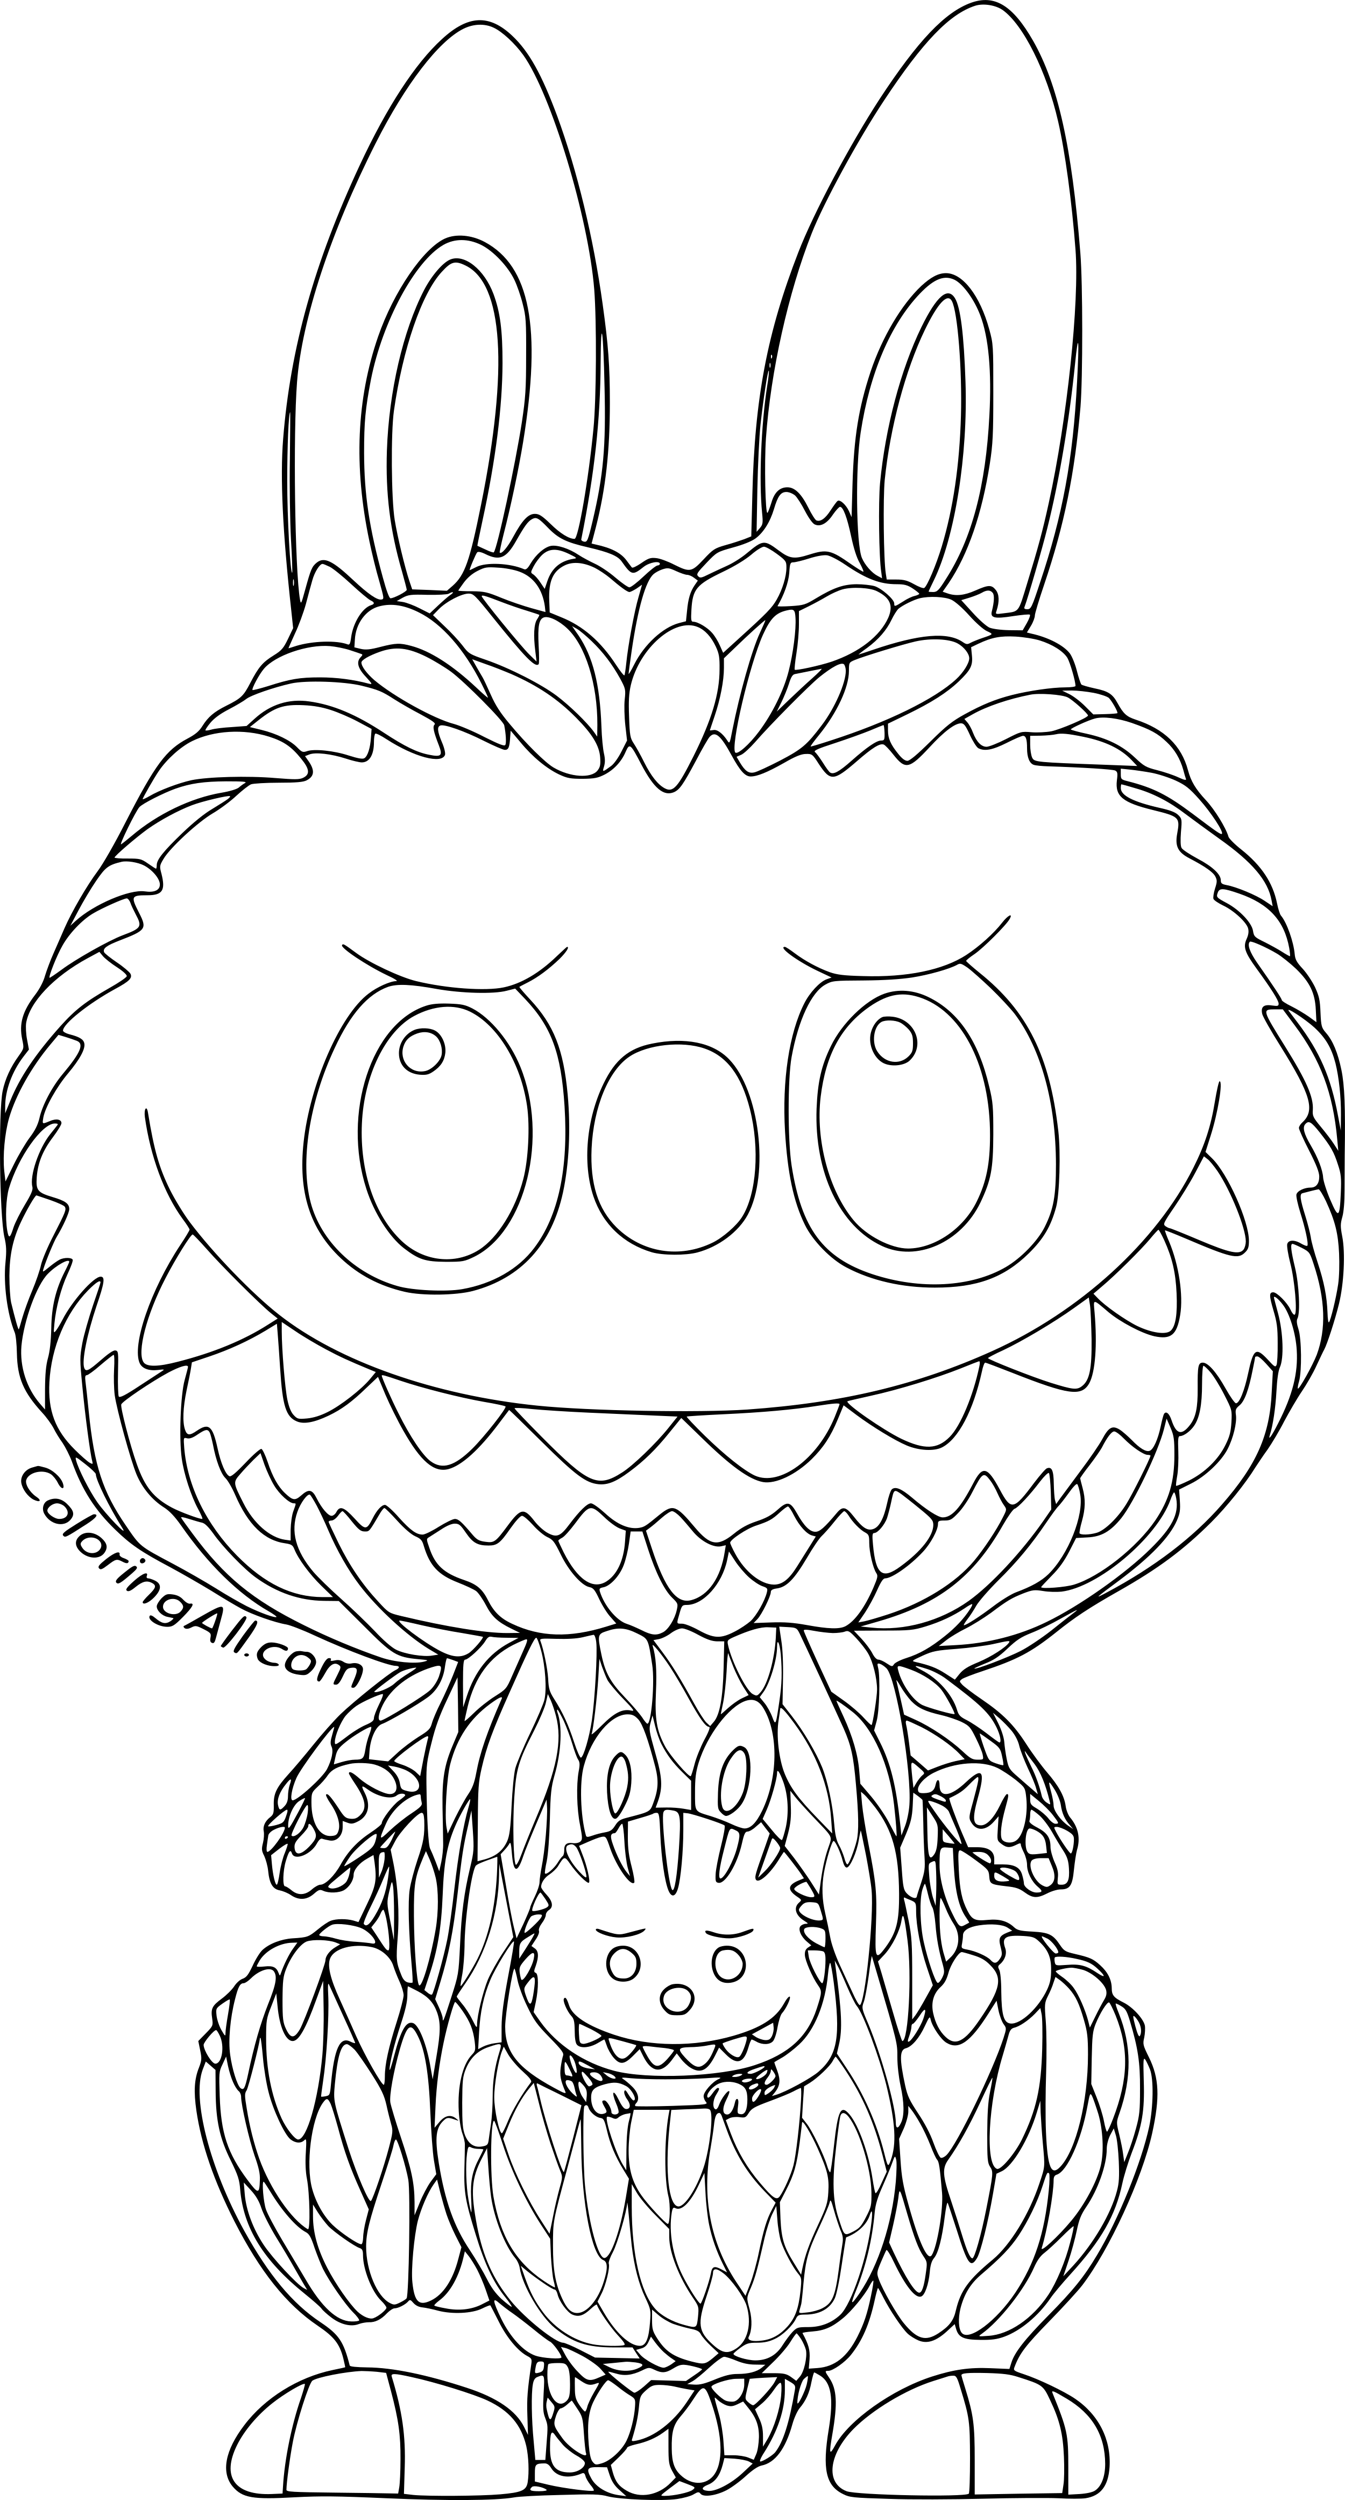 <?xml version="1.0" encoding="UTF-8"?>
<svg xmlns="http://www.w3.org/2000/svg" version="1.0" viewBox="0 0 860.801 1599.426" preserveAspectRatio="xMidYMid meet">
  <g transform="translate(-593.685,1787.749) scale(0.1,-0.1)" fill="#000000" stroke="none">
    <path d="M12152 17860 c-167 -60 -341 -243 -585 -615 -189 -290 -423 -729 -521 -982 -199 -513 -279 -932 -294 -1548 l-7 -269 -45 -18 c-25 -9 -79 -27 -120 -38 -70 -20 -80 -27 -140 -91 -77 -82 -88 -84 -190 -33 -39 20 -90 39 -113 41 -36 4 -50 0 -96 -32 -29 -20 -56 -33 -60 -28 -4 4 -19 25 -35 46 -35 47 -95 79 -197 101 l-26 6 28 107 c62 242 89 485 89 793 0 237 -10 372 -46 630 -59 426 -163 856 -291 1205 -99 266 -180 412 -287 513 -148 140 -283 134 -451 -21 -170 -155 -351 -432 -526 -807 -290 -621 -444 -1170 -490 -1750 -20 -246 -3 -599 52 -1098 l12 -113 -33 -69 c-29 -60 -41 -74 -91 -105 -71 -44 -97 -74 -150 -176 -44 -85 -59 -99 -155 -147 -78 -39 -115 -71 -151 -128 -21 -34 -44 -54 -95 -81 -138 -73 -207 -165 -397 -535 -70 -138 -146 -270 -180 -315 -68 -91 -164 -256 -211 -363 -18 -41 -49 -113 -70 -160 -21 -47 -45 -112 -55 -145 -10 -37 -34 -83 -62 -120 -82 -107 -105 -186 -84 -287 12 -56 12 -57 -22 -105 -53 -73 -87 -148 -103 -224 -28 -134 -20 -799 11 -936 13 -56 14 -88 7 -161 -14 -138 11 -330 59 -449 7 -16 13 -75 14 -133 3 -158 42 -249 162 -380 28 -30 60 -75 73 -100 12 -25 38 -67 57 -93 18 -27 46 -81 60 -120 65 -181 147 -310 280 -438 96 -93 163 -139 346 -236 78 -42 198 -111 267 -153 69 -43 154 -94 190 -113 69 -38 216 -90 289 -102 24 -4 105 -35 180 -70 215 -99 473 -195 522 -195 26 0 24 -15 -3 -27 -40 -18 -270 -203 -352 -282 -43 -42 -121 -130 -174 -196 -53 -66 -124 -150 -158 -187 -78 -86 -97 -125 -95 -199 1 -49 -2 -60 -22 -76 -34 -26 -49 -60 -42 -92 3 -16 1 -49 -5 -73 -10 -39 -9 -51 8 -84 10 -22 22 -64 25 -95 8 -81 29 -117 74 -125 20 -4 52 -17 71 -30 51 -35 102 -32 147 7 32 28 39 30 61 20 36 -16 101 -14 134 5 33 20 60 63 60 97 0 32 36 76 87 104 l40 23 7 -47 c15 -114 9 -149 -49 -269 l-54 -113 -33 10 c-44 12 -110 12 -145 -2 -15 -5 -52 -30 -82 -55 -59 -48 -65 -51 -162 -57 -73 -5 -149 -34 -193 -75 -16 -15 -44 -60 -62 -100 -28 -59 -40 -75 -65 -84 -17 -6 -40 -27 -54 -49 -14 -21 -49 -56 -79 -78 -62 -46 -71 -64 -61 -128 6 -44 5 -47 -41 -94 l-48 -49 12 -59 c11 -53 10 -64 -7 -109 -31 -77 -35 -154 -17 -279 32 -217 111 -445 244 -708 163 -319 331 -530 532 -666 105 -71 140 -115 164 -209 7 -30 13 -56 12 -57 -1 -1 -37 -9 -81 -18 -220 -46 -434 -179 -565 -353 -123 -161 -149 -302 -74 -392 62 -73 128 -84 394 -69 172 9 268 8 590 -6 385 -17 702 -15 815 5 28 6 161 13 297 16 207 6 256 5 305 -9 77 -20 346 -31 443 -17 41 6 89 19 106 30 29 17 34 17 45 3 19 -22 96 -12 165 23 31 16 86 56 123 90 44 40 78 63 101 68 87 17 154 106 198 264 11 40 32 86 47 104 39 46 62 96 75 166 7 34 15 62 18 62 2 0 19 -9 37 -20 72 -44 88 -145 56 -343 -42 -255 -19 -361 91 -415 43 -22 64 -24 295 -31 136 -5 408 -4 603 1 195 5 412 6 481 3 69 -4 147 -4 173 0 97 15 146 78 154 199 11 176 -69 335 -221 438 -71 48 -234 126 -329 157 -63 21 -67 24 -58 46 33 88 72 138 224 294 89 91 183 194 209 228 173 226 384 684 448 974 50 229 45 352 -21 485 -38 77 -40 84 -30 127 5 25 7 59 4 76 -9 43 -77 117 -134 146 -66 33 -78 48 -78 94 -1 54 -26 103 -74 146 -45 41 -66 50 -161 72 -60 14 -70 19 -95 56 -46 69 -71 81 -176 87 -79 4 -98 9 -118 27 -43 41 -95 55 -169 48 -81 -8 -101 1 -130 58 -36 69 -50 135 -56 265 -5 104 -4 122 9 122 8 0 52 -28 99 -63 80 -59 84 -64 87 -104 4 -48 8 -51 110 -63 59 -6 83 -14 117 -39 52 -38 80 -39 145 -6 27 14 65 25 84 25 60 0 76 23 86 125 5 50 14 106 19 125 24 78 9 148 -44 211 -12 15 -25 48 -28 73 -9 64 -45 129 -120 216 -35 41 -95 122 -132 180 -81 125 -150 194 -288 288 -56 38 -111 80 -122 92 -19 21 -19 22 -1 36 10 7 69 30 130 50 225 75 310 120 471 248 122 98 212 157 395 261 262 148 421 267 600 445 98 98 218 247 282 351 16 24 50 76 78 114 27 39 75 119 106 180 32 60 82 146 112 190 30 44 73 118 94 165 22 47 44 94 50 104 19 35 69 189 94 291 32 130 42 327 21 433 -12 63 -12 79 1 125 9 32 14 96 14 167 0 63 1 165 1 225 5 312 -1 450 -21 547 -23 111 -55 188 -99 238 -28 33 -31 41 -35 130 -3 80 -9 105 -35 162 -18 37 -53 90 -79 118 -38 41 -48 59 -51 93 -7 79 -50 202 -88 247 -7 8 -18 43 -25 78 -27 133 -100 242 -228 344 -42 33 -80 71 -83 83 -16 56 -87 172 -144 233 -67 72 -96 121 -115 192 -42 158 -152 264 -336 324 -57 19 -77 37 -114 104 -33 61 -61 78 -149 96 -41 9 -79 20 -83 24 -5 5 -18 44 -29 87 -11 44 -31 93 -45 112 -39 52 -140 104 -247 127 l-28 7 26 43 c14 23 25 53 25 66 0 12 27 102 60 199 129 382 195 708 232 1136 15 185 15 789 -1 985 -54 678 -144 1079 -302 1356 -130 227 -246 298 -397 244z m201 -46 c132 -93 283 -395 356 -714 44 -190 88 -513 111 -819 26 -334 -54 -1090 -171 -1621 -39 -179 -69 -289 -136 -507 -61 -200 -50 -186 -152 -199 -54 -7 -54 -7 -46 17 19 59 17 104 -5 132 -27 34 -46 34 -130 -3 -72 -32 -126 -37 -178 -19 l-32 11 39 56 c123 182 213 443 263 765 19 124 22 182 22 452 0 304 0 312 -26 406 -59 215 -170 359 -277 359 -49 0 -96 -25 -158 -82 -127 -120 -250 -327 -324 -547 -77 -233 -107 -419 -116 -719 l-6 -213 -17 39 c-19 41 -57 75 -72 65 -6 -3 -25 -30 -45 -60 -34 -53 -65 -75 -91 -65 -7 2 -31 39 -52 82 -45 90 -87 130 -134 130 -49 0 -83 -32 -102 -98 -10 -31 -21 -61 -25 -65 -14 -17 -21 319 -10 478 30 425 143 931 293 1310 77 196 297 600 463 850 249 376 419 553 584 606 51 16 129 4 174 -27z m-3258 -113 c55 -25 137 -101 191 -176 179 -252 417 -1037 454 -1500 16 -207 14 -698 -5 -890 -31 -322 -97 -705 -121 -705 -35 0 -91 34 -153 95 -55 53 -74 65 -101 65 -43 0 -81 -41 -138 -146 -37 -69 -76 -114 -87 -102 -2 2 9 55 25 118 46 177 97 420 125 591 119 731 44 1124 -247 1279 -83 44 -181 53 -252 22 -139 -62 -330 -341 -429 -627 -138 -399 -157 -832 -56 -1310 16 -77 44 -192 63 -255 31 -110 32 -115 14 -118 -27 -5 -86 36 -180 124 -132 124 -185 150 -233 113 -32 -26 -39 -43 -75 -174 -25 -91 -27 -96 -33 -65 -33 188 -45 1063 -19 1395 31 399 215 956 503 1526 190 376 402 652 561 732 64 32 135 35 193 8z m-77 -1391 c77 -39 170 -137 211 -223 17 -35 41 -104 53 -153 21 -81 23 -111 22 -334 0 -213 -4 -268 -27 -422 -41 -267 -158 -812 -180 -834 -2 -3 -27 5 -53 18 -27 12 -50 23 -52 24 -1 0 14 74 33 162 84 386 127 725 128 1007 0 211 -15 326 -58 442 -59 157 -186 258 -277 220 -48 -20 -119 -103 -167 -195 -135 -261 -225 -649 -238 -1027 -9 -276 20 -511 97 -775 16 -58 30 -110 30 -116 0 -11 -82 -54 -104 -54 -8 0 -26 48 -49 133 -88 320 -119 530 -120 797 0 199 8 283 44 470 73 368 282 757 464 861 72 41 158 41 243 -1z m-102 -131 c241 -116 276 -659 99 -1534 -72 -357 -103 -446 -181 -515 l-37 -32 -111 5 -111 4 -18 53 c-29 87 -76 281 -94 391 -22 134 -25 558 -5 699 57 398 178 749 306 888 61 67 86 73 152 41z m3133 -93 c54 -29 124 -126 162 -227 53 -138 73 -359 58 -638 -23 -454 -112 -790 -279 -1049 -45 -72 -56 -82 -81 -82 -16 0 -29 1 -29 3 0 2 15 34 34 73 134 275 218 802 202 1269 -10 301 -32 477 -67 534 -46 76 -117 16 -215 -184 -133 -273 -231 -643 -265 -999 -11 -124 -7 -475 8 -569 l5 -39 -30 16 c-36 19 -80 69 -99 114 -37 88 -42 583 -8 802 58 380 191 692 379 889 92 96 158 121 225 87z m-20 -135 c37 -68 66 -443 58 -731 -9 -320 -50 -597 -123 -839 -36 -119 -93 -253 -112 -265 -6 -4 -35 7 -65 24 -43 24 -65 30 -114 30 l-61 0 -6 38 c-14 87 -18 481 -7 598 34 335 132 702 256 959 84 174 146 240 174 186z m-2223 -552 c9 -382 -7 -560 -77 -857 -29 -122 -34 -133 -53 -130 -12 2 -20 9 -19 15 85 425 122 760 124 1132 2 308 17 215 25 -160z m3024 34 c-26 -495 -92 -851 -237 -1283 -52 -158 -58 -170 -81 -170 -19 0 -23 4 -17 18 20 52 112 368 145 502 76 302 141 691 177 1048 22 219 28 166 13 -115z m-1953 155 c-3 -8 -6 -5 -6 6 -1 11 2 17 5 13 3 -3 4 -12 1 -19z m-10 -60 c-3 -7 -5 -2 -5 12 0 14 2 19 5 13 2 -7 2 -19 0 -25z m-21 -125 c-38 -246 -52 -601 -32 -804 7 -68 5 -77 -14 -100 l-21 -24 5 275 c3 151 12 336 20 410 18 165 47 352 53 346 3 -2 -2 -49 -11 -103z m-3054 -464 c-3 -165 1 -395 7 -511 7 -115 10 -212 8 -214 -12 -12 -32 354 -32 586 0 216 9 440 19 440 1 0 0 -135 -2 -301z m3233 -231 c14 -13 42 -57 63 -98 23 -44 48 -80 62 -87 36 -18 79 4 118 63 19 27 39 49 45 49 20 0 45 -66 71 -188 17 -79 35 -137 56 -173 16 -30 26 -54 22 -54 -5 0 -40 22 -78 48 -129 91 -155 97 -266 62 -98 -31 -126 -27 -195 24 -95 71 -102 71 -208 -17 -33 -28 -89 -63 -125 -79 -36 -16 -89 -41 -118 -55 -46 -23 -55 -25 -67 -12 -13 13 -6 23 53 85 67 70 67 70 170 99 63 17 118 39 143 57 51 37 94 105 119 188 25 85 44 110 80 110 16 0 40 -10 55 -22z m-1580 -208 c65 -67 115 -92 255 -124 137 -32 191 -55 216 -91 62 -88 70 -90 139 -35 37 30 105 42 105 20 0 -5 -7 -10 -15 -10 -8 0 -48 -31 -89 -70 -40 -38 -81 -70 -91 -70 -9 0 -49 28 -89 62 -39 34 -99 74 -132 89 -34 16 -81 41 -105 57 -60 40 -136 65 -177 57 -41 -8 -95 -55 -129 -112 -19 -33 -30 -42 -42 -37 -90 39 -243 46 -306 14 -22 -11 -40 -20 -42 -20 -5 0 39 105 48 114 6 6 26 2 54 -12 90 -44 133 -25 195 85 54 95 75 125 103 140 27 14 40 7 102 -57z m1464 -166 c58 -43 61 -48 61 -88 0 -56 -25 -139 -62 -204 -30 -53 -63 -87 -243 -250 l-100 -91 -21 47 c-11 26 -33 62 -49 80 -29 34 -92 72 -121 72 -14 0 -16 10 -12 78 8 131 32 160 203 242 75 36 142 77 180 109 32 28 69 51 81 51 12 0 49 -21 83 -46z m-1329 -1 c48 -23 52 -27 30 -30 -86 -13 -142 -60 -170 -143 l-17 -50 -27 40 c-14 22 -35 45 -45 52 -19 12 -19 13 1 52 12 23 36 56 55 74 44 41 95 43 173 5z m1765 -67 c137 -93 224 -126 330 -126 49 0 69 -5 103 -27 23 -15 42 -31 42 -34 0 -4 -13 -10 -29 -14 -16 -3 -50 -19 -75 -36 -54 -34 -56 -34 -56 -12 0 26 -81 97 -127 111 -22 6 -74 12 -114 12 -85 -1 -146 -22 -261 -91 -66 -40 -78 -44 -160 -49 -48 -3 -87 -3 -85 0 42 72 70 151 75 211 4 63 7 69 26 69 12 0 58 11 102 25 47 15 93 23 114 20 20 -3 69 -28 115 -59z m-1600 -22 c27 -14 69 -42 93 -62 71 -61 114 -92 127 -92 7 0 28 11 47 23 l34 24 -23 -81 c-26 -88 -67 -309 -78 -421 -4 -38 -9 -73 -12 -78 -2 -4 -26 25 -52 65 -99 152 -213 251 -353 307 l-73 30 -3 75 c-5 127 24 191 102 228 52 24 120 17 191 -18z m-1697 7 c20 -10 82 -60 137 -111 55 -51 110 -97 123 -103 27 -12 28 -24 4 -31 -57 -18 -116 -114 -128 -207 -5 -39 -10 -49 -22 -44 -70 27 -223 22 -327 -9 -27 -9 -51 -16 -52 -16 -1 0 18 42 41 93 24 50 56 137 71 192 14 55 33 123 41 151 14 51 47 104 65 104 5 0 26 -9 47 -19z m1214 -31 c90 -33 147 -112 162 -222 l4 -36 -91 25 c-50 14 -136 43 -192 66 -90 37 -108 41 -187 42 -49 0 -88 2 -88 4 0 2 16 25 35 51 23 31 54 58 88 75 47 24 59 26 132 21 45 -2 106 -14 137 -26z m1073 -20 c11 0 31 -9 44 -19 l24 -18 -20 -29 c-28 -41 -42 -87 -49 -164 l-7 -67 -46 -12 c-103 -28 -221 -137 -285 -264 -20 -40 -36 -67 -36 -60 0 7 9 74 20 150 40 272 89 442 139 487 11 10 36 24 57 31 34 11 42 10 88 -11 28 -13 60 -24 71 -24z m-2518 -67 c-3 -10 -5 -2 -5 17 0 19 2 27 5 18 2 -10 2 -26 0 -35z m3733 -38 c84 -42 105 -92 72 -169 -53 -118 -185 -221 -364 -282 -75 -25 -227 -58 -235 -51 -2 3 2 50 11 105 9 55 16 138 16 185 l0 85 63 31 c34 17 86 45 116 63 30 18 75 38 100 45 61 17 177 11 221 -12z m740 -10 c12 -14 10 -58 -5 -117 -12 -44 17 -51 136 -32 55 8 104 13 107 9 4 -4 -5 -28 -19 -53 l-27 -47 -88 1 c-53 1 -103 8 -124 16 -20 9 -67 50 -108 96 l-73 80 53 16 c29 9 64 23 78 31 32 19 55 19 70 0z m-3470 -13 c-14 -9 -49 -40 -79 -68 l-54 -51 -65 33 c-35 18 -83 36 -105 40 l-41 6 39 22 c35 19 54 21 158 18 65 -1 126 2 135 7 29 17 39 11 12 -7z m271 -144 c205 -255 271 -323 293 -300 4 3 4 58 0 122 -6 120 2 165 32 177 31 12 97 -19 151 -70 117 -110 194 -356 193 -617 l-1 -75 -21 30 c-45 62 -156 169 -238 231 -100 75 -300 177 -453 230 -105 36 -110 39 -151 93 -24 31 -76 87 -116 124 l-72 69 38 39 c47 48 145 99 190 99 31 0 42 -11 155 -152z m59 97 c47 -18 119 -43 160 -55 41 -13 76 -24 78 -26 2 -1 -4 -14 -14 -29 -20 -31 -24 -102 -11 -205 l8 -65 -46 45 c-51 49 -305 360 -305 373 0 10 21 4 130 -38z m2875 16 c24 -11 70 -51 115 -101 44 -49 91 -90 113 -100 43 -20 43 -20 -28 -44 -27 -9 -61 -23 -75 -30 -21 -12 -28 -12 -50 3 -97 68 -279 52 -574 -48 -50 -17 -92 -31 -94 -31 -2 0 22 20 55 43 73 54 124 113 156 180 14 29 33 59 43 69 26 23 100 59 137 68 61 15 160 10 202 -9z m-3408 -81 c147 -72 293 -239 402 -457 23 -46 41 -85 41 -89 0 -3 -35 27 -77 67 -152 142 -293 232 -413 264 -73 20 -100 19 -198 -6 -65 -17 -93 -20 -125 -13 l-42 10 3 49 c5 103 71 193 158 214 77 20 159 7 251 -39z m2411 -35 c5 -73 -15 -230 -44 -342 -31 -123 -105 -273 -190 -386 -61 -82 -136 -148 -151 -134 -33 34 91 563 177 754 48 105 82 140 155 156 43 10 50 4 53 -48z m-228 -97 c-52 -112 -130 -389 -176 -622 -17 -88 -18 -89 -33 -65 -29 44 -64 71 -88 66 -13 -2 -23 -3 -23 -2 0 0 13 41 30 90 37 109 60 228 60 309 l0 62 73 70 c77 75 186 174 192 174 2 0 -14 -37 -35 -82z m-397 38 c46 -19 86 -63 115 -125 21 -45 25 -68 24 -146 0 -155 -50 -322 -167 -556 -100 -199 -130 -233 -183 -205 -44 23 -88 78 -133 168 -22 45 -52 98 -66 119 -23 35 -26 51 -30 171 -4 101 -1 149 11 202 56 238 282 434 429 372z m-679 -91 c73 -70 131 -147 182 -239 34 -64 36 -69 29 -134 -4 -37 -2 -111 4 -165 l11 -97 -35 -69 c-20 -40 -48 -80 -67 -94 -56 -41 -57 -41 -45 -2 7 25 7 48 -1 83 -6 26 -14 103 -16 172 -10 272 -55 447 -147 583 l-41 59 32 -18 c18 -11 60 -46 94 -79z m2868 5 c80 -25 149 -68 176 -111 17 -29 52 -148 52 -180 0 -5 -30 -9 -67 -9 -82 0 -234 -22 -340 -49 -106 -27 -189 -61 -302 -123 -80 -44 -117 -73 -220 -175 -85 -84 -132 -123 -147 -123 -15 0 -35 15 -57 43 -50 61 -67 100 -67 151 l0 44 124 60 c154 75 252 137 329 210 77 74 91 102 84 168 l-5 51 46 22 c87 41 141 51 239 46 51 -3 120 -14 155 -25z m-526 -19 c41 -23 74 -65 74 -95 0 -31 -38 -92 -84 -134 -137 -127 -440 -275 -800 -391 -70 -23 -130 -41 -131 -39 -2 2 23 36 55 75 114 141 190 304 190 408 0 54 1 55 37 70 57 24 313 102 390 119 98 22 217 16 269 -13z m-3892 -42 c33 -11 67 -22 74 -25 11 -3 10 -7 -2 -20 -30 -30 -20 -71 32 -126 41 -45 44 -50 22 -45 -100 27 -210 41 -315 41 -130 0 -190 -10 -333 -56 -52 -16 -96 -27 -99 -25 -7 7 42 100 73 136 72 85 279 157 423 145 35 -3 91 -14 125 -25z m491 -43 c50 -25 122 -69 160 -97 88 -66 334 -313 339 -342 11 -54 14 -114 7 -125 -6 -10 -39 3 -135 51 -69 36 -157 73 -194 83 -127 33 -386 176 -510 281 -48 42 -82 87 -82 112 0 16 48 44 119 69 100 35 179 26 296 -32z m545 -111 c170 -75 297 -160 415 -280 102 -103 148 -178 153 -254 3 -46 0 -61 -17 -83 -41 -52 -175 -43 -281 19 -53 31 -175 151 -283 281 -58 69 -89 117 -119 185 -23 51 -46 101 -53 112 -7 11 -24 41 -39 67 l-27 48 86 -31 c48 -16 122 -46 165 -64z m2140 21 c0 -78 -71 -239 -153 -347 -96 -127 -126 -153 -267 -227 -74 -38 -149 -73 -166 -76 -36 -8 -59 9 -92 64 l-21 36 30 13 c16 7 55 43 87 79 95 110 343 360 412 417 82 66 140 97 158 83 6 -6 12 -25 12 -42z m-215 -48 c-39 -34 -105 -96 -149 -138 l-78 -75 30 60 c16 33 38 86 48 118 13 42 23 59 38 62 43 9 161 32 171 34 5 0 -22 -27 -60 -61z m-2885 -47 c109 -27 131 -36 210 -87 36 -23 112 -67 168 -96 78 -42 99 -57 90 -66 -13 -13 -7 -44 28 -134 25 -65 15 -75 -63 -59 -78 15 -157 54 -288 140 -178 117 -326 180 -478 201 -131 19 -250 -19 -351 -111 l-51 -46 -95 -7 c-53 -3 -111 -10 -130 -16 -18 -5 -36 -8 -38 -5 -3 2 11 24 31 48 25 30 63 58 119 87 46 24 95 53 110 65 28 24 180 76 288 100 95 21 338 13 450 -14z m4686 -46 c42 -8 86 -23 97 -32 19 -18 61 -92 55 -98 -2 -2 -37 -5 -78 -6 l-76 -2 -54 54 c-30 30 -75 64 -100 76 l-45 22 62 1 c34 0 96 -7 139 -15z m-166 -29 c34 -17 130 -104 130 -116 0 -14 -179 -90 -235 -101 -33 -6 -90 -9 -127 -6 -65 6 -69 4 -163 -44 -53 -27 -109 -49 -124 -49 -34 0 -64 31 -87 90 -9 25 -26 55 -36 66 l-19 22 53 30 c91 51 230 98 368 125 57 12 205 1 240 -17z m-4715 -81 c44 -14 121 -47 170 -73 l90 -48 -4 -54 c-4 -67 -21 -120 -42 -133 -11 -7 -40 -2 -100 17 -94 31 -221 44 -267 28 -27 -9 -33 -7 -63 24 -43 45 -134 89 -229 112 l-74 18 54 43 c106 84 162 103 290 97 66 -3 120 -13 175 -31z m5127 -83 c119 -42 163 -66 220 -120 53 -49 88 -109 108 -180 6 -24 14 -50 17 -58 4 -10 -11 -7 -50 11 -30 14 -90 34 -133 45 -72 18 -86 26 -144 81 -82 77 -176 123 -307 152 -57 12 -103 25 -103 28 0 8 115 60 155 70 53 14 147 2 237 -29z m-1038 -76 c19 -41 43 -79 54 -85 40 -21 90 -12 182 34 49 25 96 45 104 45 19 0 26 -22 26 -80 0 -59 16 -97 44 -106 12 -4 53 -8 91 -9 219 -7 412 -19 429 -27 15 -8 17 -17 11 -63 -12 -102 36 -142 232 -190 167 -41 173 -47 154 -150 -15 -81 4 -120 79 -159 98 -51 151 -88 165 -116 12 -24 12 -34 -2 -77 -9 -28 -13 -58 -10 -66 3 -9 32 -28 63 -43 68 -32 150 -108 159 -147 5 -19 2 -41 -10 -67 -23 -51 -11 -86 63 -188 95 -130 142 -205 142 -225 0 -16 -5 -17 -43 -12 -53 8 -72 -9 -62 -54 3 -16 56 -110 118 -208 194 -311 222 -411 138 -487 -12 -11 -21 -26 -21 -35 0 -9 29 -74 65 -144 47 -92 65 -139 65 -167 0 -44 -20 -70 -54 -70 -42 0 -86 -21 -92 -44 -3 -12 9 -66 26 -120 31 -98 52 -195 44 -208 -3 -4 -19 2 -37 12 -45 28 -85 26 -92 -2 -3 -13 6 -68 20 -123 28 -108 46 -317 28 -328 -6 -4 -18 12 -28 34 -20 43 -86 109 -109 109 -27 0 -27 -20 0 -113 23 -77 28 -111 28 -212 1 -66 -3 -129 -7 -139 -7 -17 -13 -14 -55 32 -77 83 -93 72 -127 -86 -24 -113 -56 -192 -78 -192 -7 0 -37 42 -66 94 -60 107 -113 166 -146 166 -30 0 -34 -22 -33 -165 1 -122 -12 -184 -48 -232 -54 -71 -89 -62 -119 28 -15 45 -36 62 -49 40 -3 -5 -13 -41 -21 -80 -17 -81 -46 -146 -70 -155 -23 -9 -63 15 -115 69 -25 25 -60 56 -78 67 -46 28 -70 15 -111 -62 -18 -34 -81 -126 -140 -204 -58 -78 -117 -158 -131 -177 l-24 -34 -7 25 c-4 14 -7 62 -8 106 -1 85 -13 110 -44 98 -9 -3 -45 -45 -81 -92 -132 -177 -148 -180 -221 -43 -79 147 -110 154 -170 38 -82 -157 -136 -217 -195 -217 -29 0 -107 50 -197 127 -68 57 -105 72 -128 53 -8 -7 -22 -47 -31 -91 -21 -96 -50 -150 -87 -163 -38 -14 -70 7 -125 78 -51 65 -72 70 -110 24 -79 -94 -109 -120 -136 -120 -36 -1 -74 38 -118 117 -44 78 -62 81 -128 21 -38 -33 -71 -51 -131 -71 -59 -20 -98 -41 -147 -81 -102 -82 -151 -73 -248 42 -119 142 -140 150 -225 82 -91 -75 -98 -79 -132 -85 -65 -10 -139 21 -216 92 -41 37 -80 65 -92 65 -24 0 -73 -48 -137 -133 -58 -78 -81 -88 -139 -57 -25 13 -63 47 -86 77 -67 86 -88 82 -171 -30 -78 -105 -86 -111 -143 -103 -39 5 -54 13 -80 43 -72 85 -92 103 -115 103 -13 0 -59 -23 -103 -50 -44 -28 -90 -50 -103 -50 -40 0 -77 26 -152 109 -39 45 -80 81 -89 81 -22 0 -53 -34 -79 -86 -39 -77 -47 -77 -116 -1 -67 73 -94 83 -116 42 -7 -14 -21 -25 -31 -25 -22 0 -63 48 -95 111 -29 59 -51 63 -100 19 -39 -34 -53 -32 -102 14 -45 42 -81 106 -112 200 -15 44 -33 82 -40 84 -7 3 -53 -37 -101 -88 -59 -62 -93 -91 -103 -87 -25 10 -56 83 -77 180 -31 142 -56 163 -131 112 -48 -33 -64 -32 -77 6 -17 49 -13 141 10 252 12 56 25 119 28 141 l6 38 113 38 c127 43 251 100 359 165 l72 44 5 -62 c3 -34 10 -136 16 -227 15 -237 37 -307 107 -336 44 -19 111 -7 203 37 82 39 148 87 240 176 l76 72 48 -115 c27 -63 78 -166 114 -229 112 -198 197 -270 289 -246 85 23 196 123 323 292 35 46 64 85 65 86 1 2 93 -88 206 -200 220 -218 285 -267 368 -275 58 -5 110 16 196 80 96 71 170 144 254 248 l78 96 131 -127 c186 -182 305 -267 392 -283 81 -14 208 46 311 146 75 74 122 145 168 256 l37 89 84 -63 c100 -74 242 -161 320 -194 79 -33 175 -38 226 -12 104 53 200 235 255 485 6 31 16 57 21 57 5 0 82 -29 171 -64 362 -143 446 -155 495 -68 39 71 52 247 34 454 -8 88 -13 88 88 2 76 -64 215 -137 294 -155 107 -23 145 8 166 136 21 127 -9 322 -70 467 -17 39 -29 72 -27 74 1 2 61 -22 132 -52 288 -123 336 -134 380 -89 20 19 25 34 25 74 0 127 -136 430 -236 528 l-42 41 33 104 c46 144 80 348 57 348 -5 0 -18 -58 -30 -130 -25 -156 -65 -279 -137 -422 -237 -475 -729 -923 -1288 -1174 -484 -218 -959 -331 -1567 -374 -311 -21 -1011 -9 -1345 25 -656 67 -1269 282 -1650 580 -172 134 -424 395 -573 593 -40 53 -97 147 -127 207 -70 142 -102 253 -141 493 -8 52 -27 27 -20 -27 35 -251 124 -491 242 -652 24 -32 44 -63 44 -68 0 -5 -26 -49 -59 -98 -190 -287 -312 -642 -260 -757 16 -34 59 -50 117 -43 39 5 44 4 28 -6 -10 -7 -75 -49 -144 -94 -92 -61 -128 -79 -135 -70 -4 6 -7 75 -5 152 3 134 2 140 -17 143 -13 2 -46 -21 -94 -63 -77 -67 -95 -76 -105 -49 -17 44 18 216 79 398 50 146 56 186 26 186 -45 0 -184 -157 -244 -275 -14 -27 -33 -59 -42 -70 -15 -19 -16 -16 -10 45 10 105 43 227 83 314 21 45 37 87 34 94 -5 15 -56 16 -85 0 -12 -6 -42 -27 -66 -47 -42 -34 -43 -35 -36 -11 15 50 67 176 85 205 40 66 80 154 80 177 0 35 -25 53 -106 77 -97 29 -108 43 -102 128 7 92 39 170 104 256 30 40 54 79 54 89 0 25 -34 31 -75 13 -49 -20 -48 -21 -41 23 12 65 84 194 158 282 77 92 113 159 104 194 -6 25 -31 40 -93 56 -24 6 -43 17 -43 24 0 43 163 173 331 265 95 51 115 72 100 100 -7 11 -45 44 -87 72 -41 28 -78 57 -81 65 -9 24 15 42 100 75 169 65 176 75 123 178 -53 104 -50 111 54 111 97 0 117 31 90 138 -13 47 -12 52 13 94 41 71 221 237 317 293 46 27 114 78 150 112 37 34 79 67 94 73 15 5 95 10 177 10 112 0 157 4 178 15 49 25 53 62 16 118 l-26 37 28 11 c38 15 138 4 231 -26 42 -14 89 -25 104 -25 49 0 78 48 78 130 0 27 4 51 9 54 5 3 37 -13 72 -36 177 -114 354 -161 374 -99 3 11 -5 46 -20 80 -29 69 -32 99 -10 107 25 10 155 -36 276 -97 64 -32 126 -59 137 -59 23 0 30 16 34 84 l3 39 65 -77 c76 -92 166 -166 247 -204 50 -23 70 -27 148 -27 77 1 97 5 141 27 60 31 109 84 135 146 25 57 31 52 100 -81 80 -152 142 -205 208 -178 37 16 59 47 143 204 38 73 77 140 86 150 36 40 71 11 142 -120 53 -97 85 -133 121 -133 42 0 106 26 214 87 73 42 110 57 140 57 38 1 42 -1 82 -64 74 -112 95 -111 242 16 101 88 149 118 174 108 8 -3 36 -32 61 -64 77 -98 102 -93 232 47 92 100 162 153 201 153 19 0 29 -13 57 -74z m-546 14 c1 -46 -1 -50 -22 -50 -29 0 -92 -43 -190 -130 -78 -69 -114 -89 -136 -75 -7 4 -28 33 -47 64 -20 31 -42 61 -50 67 -11 9 17 22 129 58 79 26 179 62 223 80 44 19 83 34 86 35 3 0 6 -21 7 -49z m-3940 -25 c94 -30 143 -63 206 -141 55 -67 58 -101 12 -123 -24 -11 -53 -11 -177 -1 -177 15 -432 8 -538 -14 -81 -18 -204 -64 -268 -102 -24 -14 -43 -22 -43 -19 0 8 73 136 104 181 51 75 139 154 212 190 137 68 331 80 492 29z m5212 -1 c142 -29 241 -77 310 -150 l35 -37 -210 8 c-438 16 -448 17 -462 45 -7 14 -13 51 -13 83 l0 57 68 1 c37 1 81 5 97 9 33 8 78 4 175 -16z m435 -230 c44 -8 114 -31 156 -50 64 -30 87 -48 153 -122 73 -82 155 -206 143 -219 -7 -6 -32 11 -187 128 -163 122 -252 167 -417 209 -40 10 -43 13 -43 45 l0 35 58 -6 c31 -3 93 -12 137 -20z m-5800 -66 c-11 -6 -29 -19 -40 -29 -12 -10 -57 -24 -111 -33 -195 -33 -411 -137 -574 -276 -30 -25 -61 -50 -68 -54 -15 -9 92 210 117 238 19 22 155 91 231 118 96 34 181 46 325 47 107 0 135 -2 120 -11z m5701 -34 c110 -31 216 -86 319 -165 44 -33 141 -104 215 -157 212 -150 312 -268 335 -395 l7 -37 -51 34 c-54 37 -182 90 -243 101 -31 6 -38 11 -38 31 0 38 -53 88 -150 139 -50 27 -96 57 -101 68 -7 11 -8 50 -4 102 7 80 6 85 -17 108 -18 18 -51 31 -119 46 -171 39 -249 79 -249 127 0 13 2 24 4 24 2 0 43 -11 92 -26z m-5812 -69 c-10 -8 -55 -36 -99 -63 -50 -29 -120 -86 -189 -152 -123 -118 -166 -172 -166 -207 0 -12 -2 -23 -5 -23 -2 0 -25 15 -51 33 -43 30 -51 32 -130 32 -46 -1 -84 3 -84 6 0 11 138 129 211 182 82 58 195 119 284 153 68 26 236 65 244 58 3 -2 -4 -11 -15 -19z m-536 -424 c54 -28 102 -85 102 -122 0 -37 -36 -53 -97 -44 -97 14 -327 -84 -442 -189 l-34 -31 53 100 c29 55 79 139 112 187 60 88 79 102 163 122 35 8 104 -3 143 -23z m7009 -180 c191 -66 289 -173 321 -349 5 -29 7 -52 4 -52 -3 0 -26 13 -51 29 -25 16 -76 44 -112 62 -62 30 -67 35 -73 72 -8 51 -86 133 -166 176 -69 37 -70 39 -59 69 11 29 35 28 136 -7z m-7096 -58 c5 -16 21 -49 34 -74 43 -80 37 -90 -83 -135 -90 -34 -303 -154 -392 -221 -40 -29 -74 -52 -76 -51 -7 8 46 142 82 205 43 78 128 167 197 207 57 34 196 96 215 96 7 0 17 -12 23 -27z m7338 -326 c30 -18 85 -62 123 -98 88 -86 121 -154 126 -262 l4 -79 -48 35 c-27 19 -77 49 -111 66 -35 17 -63 35 -63 41 0 9 -54 91 -158 239 -47 68 -64 116 -46 134 8 7 102 -34 173 -76z m-7424 -87 c40 -26 65 -49 63 -58 -2 -8 -50 -41 -107 -73 -156 -89 -222 -140 -318 -247 -160 -179 -260 -328 -320 -476 l-33 -81 0 45 c0 102 44 221 115 315 l37 48 -12 64 c-7 35 -9 82 -6 105 22 134 177 298 395 416 l74 40 23 -28 c13 -15 53 -47 89 -70z m7538 -372 c166 -222 245 -434 272 -728 l7 -75 -29 45 c-16 25 -54 74 -83 109 -49 59 -54 69 -51 108 5 82 -41 187 -179 408 -144 231 -145 235 -67 235 l54 0 76 -102z m126 -14 c72 -67 109 -129 135 -229 22 -89 36 -216 35 -330 l-1 -100 -18 95 c-46 247 -116 407 -258 595 -25 33 -50 66 -56 74 -25 33 101 -49 163 -105z m-7921 -85 c49 -19 25 -76 -90 -213 -68 -81 -131 -200 -149 -283 -10 -41 -27 -77 -62 -123 -27 -36 -73 -114 -102 -173 l-53 -108 -8 67 c-10 99 3 241 31 339 43 148 144 327 265 471 l51 61 47 -14 c26 -8 57 -19 70 -24z m7955 -586 c71 -90 91 -125 117 -207 20 -60 22 -84 18 -181 -7 -160 -15 -165 -67 -44 -24 55 -44 119 -46 142 -3 51 -34 130 -81 210 -41 70 -52 111 -34 132 22 26 38 17 93 -52z m-8080 45 c-5 -7 -26 -33 -46 -58 -72 -91 -131 -265 -113 -335 5 -19 -7 -47 -48 -115 -30 -50 -62 -114 -72 -143 -23 -73 -31 -77 -41 -21 -13 79 -8 204 11 269 59 199 212 415 294 415 18 0 22 -3 15 -12z m7426 -293 c85 -126 181 -365 181 -450 0 -17 -6 -40 -14 -51 -26 -35 -88 -23 -284 60 -99 42 -184 76 -189 76 -5 0 -17 6 -27 13 -17 12 -13 21 57 123 41 60 101 157 132 216 l57 108 23 -18 c13 -9 41 -44 64 -77z m694 -192 c59 -128 78 -206 84 -334 3 -68 1 -151 -6 -198 -13 -88 -48 -232 -59 -243 -4 -4 -8 23 -9 60 -4 106 -22 198 -63 322 -21 63 -41 136 -44 162 -4 26 -20 89 -36 140 -32 102 -37 137 -17 142 29 8 93 24 103 25 6 0 27 -34 47 -76z m-8164 7 c46 -16 88 -35 92 -42 12 -18 6 -33 -71 -183 -38 -73 -74 -159 -81 -191 -7 -33 -32 -106 -56 -163 -24 -56 -52 -135 -63 -173 -11 -39 -21 -73 -23 -75 -4 -3 -25 73 -49 172 -6 28 -11 104 -11 170 1 135 22 234 74 345 34 73 90 170 99 170 3 -1 43 -14 89 -30z m7129 -257 c51 -113 73 -206 79 -339 6 -134 -6 -211 -38 -240 -30 -27 -121 -14 -213 30 -76 37 -210 131 -256 181 l-25 26 55 47 c85 71 251 236 306 302 27 33 52 60 55 60 3 0 20 -30 37 -67z m-6125 -60 c92 -105 334 -346 406 -405 l45 -36 -65 -41 c-152 -97 -345 -177 -573 -235 -127 -33 -199 -34 -220 -4 -44 63 19 306 141 540 64 124 160 278 173 278 4 0 46 -44 93 -97z m7006 11 c48 -25 51 -29 75 -103 75 -226 81 -416 20 -581 -26 -67 -113 -224 -121 -216 -2 2 1 24 8 47 18 64 16 272 -4 333 -11 34 -13 55 -7 67 20 36 11 218 -15 327 -26 109 -31 152 -16 152 5 0 32 -12 60 -26z m-7889 -89 c0 -3 -13 -32 -30 -65 -57 -113 -83 -221 -85 -360 -2 -83 -9 -147 -21 -190 -13 -47 -18 -101 -19 -198 l0 -132 -32 37 c-87 101 -130 238 -119 370 15 161 97 388 169 461 52 54 137 101 137 77z m200 -132 c0 -5 -22 -71 -49 -149 -26 -78 -57 -185 -67 -238 -17 -94 -17 -104 0 -279 17 -180 50 -430 63 -476 5 -22 4 -22 -17 -11 -12 7 -55 44 -95 84 -125 124 -172 249 -162 431 12 224 105 442 248 588 52 52 79 69 79 50z m6343 -363 c2 -190 -13 -263 -61 -300 -33 -26 -59 -23 -200 21 -116 36 -402 149 -402 158 0 3 43 26 96 50 120 56 330 181 454 270 l95 68 8 -51 c4 -28 8 -125 10 -216z m1224 221 c44 -57 83 -185 89 -291 9 -147 -26 -287 -119 -468 -40 -80 -66 -116 -53 -75 20 62 36 172 42 278 4 77 12 133 22 155 27 58 21 223 -11 343 -15 55 -27 101 -27 104 0 14 29 -9 57 -46z m-6126 -285 c92 -49 147 -74 282 -130 l39 -16 -38 -46 c-54 -65 -187 -169 -270 -210 -48 -24 -91 -37 -132 -41 -56 -5 -62 -4 -86 22 -17 18 -30 51 -40 98 -15 71 -36 323 -36 438 l0 59 88 -59 c48 -33 135 -84 193 -115z m-1354 -128 c-3 -51 -1 -126 4 -166 14 -97 101 -414 140 -508 36 -85 99 -162 175 -210 36 -23 69 -58 110 -116 172 -247 367 -438 559 -548 31 -18 54 -34 51 -37 -8 -8 -106 27 -190 69 -43 22 -133 73 -199 115 -66 41 -188 111 -271 155 -220 117 -210 109 -305 248 -147 215 -201 379 -236 725 -8 83 -18 169 -21 193 -4 32 -2 42 9 42 7 0 47 29 88 65 41 35 78 64 83 65 5 0 6 -40 3 -92z m7373 35 l43 -48 -7 -130 c-12 -278 -96 -468 -320 -724 -182 -209 -433 -401 -741 -564 -75 -40 -71 -36 84 79 202 151 324 278 370 384 19 45 23 66 19 126 l-5 72 76 38 c91 45 195 143 235 222 36 70 59 167 53 215 -5 35 -2 43 23 64 32 26 59 100 84 227 9 43 16 80 16 82 0 2 6 4 14 4 8 0 33 -21 56 -47z m-1835 -15 c-39 -188 -121 -384 -190 -453 -79 -80 -161 -83 -310 -12 -116 56 -362 227 -344 240 2 2 69 17 149 35 175 38 425 115 575 175 61 25 114 45 118 46 5 1 6 -14 2 -31z m-5065 -5 c0 -5 -10 -42 -21 -83 -27 -95 -37 -377 -19 -503 14 -101 60 -241 105 -324 19 -35 31 -63 26 -63 -21 0 -142 45 -193 72 -118 63 -174 132 -226 280 -44 124 -106 364 -99 381 7 20 196 147 302 204 74 39 125 54 125 36z m6544 -35 c20 -23 59 -86 87 -141 51 -100 51 -100 47 -178 -4 -62 -11 -91 -38 -145 -45 -93 -133 -178 -233 -228 -43 -21 -80 -36 -83 -34 -2 3 1 31 7 64 6 32 9 103 7 157 -3 78 -1 97 10 97 25 0 67 31 91 66 35 50 51 134 51 267 0 64 4 117 9 117 5 0 26 -19 45 -42z m-5183 -54 c140 -47 375 -107 534 -135 72 -12 133 -25 137 -29 11 -8 -135 -194 -213 -271 -113 -111 -191 -135 -266 -80 -50 36 -133 159 -206 307 -47 93 -107 229 -107 241 0 7 21 1 121 -33z m2809 -150 c0 -3 -14 -40 -31 -82 -110 -268 -351 -445 -510 -375 -68 31 -193 130 -323 257 -65 64 -117 119 -114 121 2 2 109 9 238 15 238 11 445 29 600 54 96 15 140 19 140 10z m-1605 -54 c138 -6 322 -14 409 -18 l159 -7 -60 -75 c-77 -96 -226 -240 -295 -283 -156 -100 -215 -73 -515 229 -95 96 -173 177 -173 182 0 4 51 2 113 -5 61 -6 225 -17 362 -23z m3748 -270 c0 -172 -34 -288 -122 -419 -118 -173 -354 -360 -520 -411 -54 -17 -211 -29 -211 -16 0 2 31 35 68 73 48 48 81 95 112 155 l44 86 72 4 c89 4 147 37 217 123 80 100 237 427 273 569 l17 68 25 -58 c22 -51 25 -74 25 -174z m-6174 143 c5 -10 14 -45 21 -78 19 -101 50 -184 79 -213 16 -15 44 -64 63 -108 83 -192 187 -292 321 -310 39 -6 47 -11 58 -38 24 -61 99 -162 172 -233 l75 -73 -67 0 c-195 1 -369 85 -547 265 -196 199 -318 446 -338 689 -5 67 -5 68 18 62 16 -4 37 3 67 24 51 34 65 37 78 13z m5851 -39 c53 -54 126 -104 152 -104 10 0 18 -2 18 -5 0 -15 -117 -250 -155 -310 -55 -89 -139 -170 -191 -184 -46 -13 -101 -14 -108 -3 -2 4 4 39 15 77 23 83 24 141 4 215 -8 30 -15 57 -15 60 0 3 27 42 61 85 34 44 68 94 77 110 34 67 63 105 80 105 10 0 38 -21 62 -46z m-5439 -299 c33 -56 98 -115 126 -115 16 0 16 2 -3 -51 -9 -24 -16 -76 -17 -116 l0 -71 -36 5 c-97 14 -202 106 -266 234 -67 132 -67 133 -20 187 22 26 60 66 84 90 l45 43 26 -75 c15 -41 42 -100 61 -131z m-1141 72 c1 -39 84 -208 171 -347 40 -64 -107 89 -162 168 -51 73 -121 212 -135 266 -7 28 -5 27 60 -24 36 -28 66 -57 66 -63z m6112 -114 l3 -112 -51 -74 c-139 -199 -336 -410 -477 -511 -181 -129 -415 -194 -624 -171 l-68 7 115 33 c386 112 607 283 796 616 31 54 64 101 74 104 22 7 98 88 163 174 27 35 52 59 57 55 4 -5 10 -59 12 -121z m-388 74 c14 -18 35 -55 47 -83 12 -27 30 -61 41 -76 19 -27 19 -27 -8 -80 -38 -77 -122 -203 -183 -276 -117 -140 -321 -267 -549 -342 -64 -21 -134 -41 -154 -45 l-38 -7 43 63 c23 35 58 99 77 142 25 56 39 77 52 77 43 0 159 81 241 169 50 53 97 140 97 179 0 19 5 22 42 22 37 0 47 6 87 48 26 26 66 85 90 132 66 128 73 132 115 77z m576 -89 c25 -134 -76 -387 -204 -512 -46 -44 -107 -78 -206 -115 -30 -11 -95 -51 -145 -89 -87 -66 -174 -122 -189 -122 -4 0 6 17 22 38 16 20 42 60 57 87 16 28 79 100 139 160 122 120 214 231 308 370 34 50 69 98 79 107 10 10 39 47 65 83 26 37 50 63 55 58 5 -5 14 -34 19 -65z m-1143 0 c17 -13 70 -54 117 -93 76 -62 86 -74 86 -103 0 -70 -76 -168 -209 -265 -117 -87 -160 -54 -177 139 -6 61 -4 74 8 74 22 0 66 51 82 96 7 22 19 67 26 100 18 86 18 86 67 52z m1758 -28 c17 -99 -27 -185 -164 -320 -158 -157 -455 -367 -666 -469 -176 -86 -376 -137 -580 -148 l-110 -6 49 38 c27 21 84 55 125 75 42 21 114 66 161 100 105 79 131 94 209 125 56 21 68 23 124 14 34 -6 87 -7 117 -4 235 28 611 345 698 588 9 26 20 47 23 47 4 0 10 -18 14 -40z m-5502 -43 c18 -34 53 -107 76 -162 54 -126 127 -254 198 -347 114 -150 306 -326 446 -411 l59 -35 -39 -6 c-56 -10 -177 10 -232 38 -29 15 -82 61 -135 118 -49 51 -145 144 -214 205 -70 62 -151 141 -180 175 -113 134 -146 258 -102 383 20 58 65 119 81 110 4 -3 23 -33 42 -68z m3056 -66 c34 -66 81 -118 116 -127 l23 -6 -36 -58 c-20 -32 -58 -93 -84 -134 -52 -83 -94 -116 -148 -116 -84 1 -186 82 -248 198 -18 33 -32 64 -32 70 0 20 107 91 167 110 80 27 100 37 150 83 24 22 47 39 53 39 5 0 23 -26 39 -59z m-2540 -32 c46 -51 91 -89 116 -100 35 -15 44 -26 54 -61 38 -127 92 -185 217 -234 51 -20 105 -45 119 -56 13 -10 41 -50 61 -88 39 -75 76 -109 164 -152 l55 -27 -82 -1 c-139 0 -385 39 -678 109 -79 19 -81 20 -148 93 -101 109 -182 228 -253 372 -35 72 -64 133 -64 138 0 4 9 8 19 8 11 0 29 14 41 30 12 17 25 30 29 30 4 0 31 -29 59 -65 44 -54 58 -65 83 -65 31 0 27 -4 101 121 10 16 21 29 25 29 5 0 42 -37 82 -81z m1325 23 c34 -33 78 -65 100 -73 l38 -14 -5 -70 c-8 -121 -52 -214 -121 -256 -87 -53 -184 14 -272 188 -18 37 -34 71 -34 74 0 3 11 12 25 19 14 7 50 48 81 89 92 124 101 126 188 43z m487 1 c20 -21 54 -61 78 -90 52 -65 134 -108 182 -98 l31 7 -7 -43 c-25 -164 -104 -279 -213 -308 -93 -26 -168 71 -253 329 l-38 115 27 20 c15 11 48 39 75 63 26 23 56 42 65 42 10 0 34 -17 53 -37z m1076 10 c26 -43 75 -93 106 -109 24 -13 27 -20 27 -67 0 -59 24 -161 45 -193 12 -18 9 -29 -19 -95 -55 -126 -119 -214 -178 -245 -38 -20 -109 -18 -246 7 -89 16 -144 20 -230 17 l-112 -4 24 25 c28 29 86 147 86 173 0 13 11 20 42 24 61 10 109 60 188 193 37 64 80 127 95 141 15 14 52 55 82 93 29 37 58 67 63 67 5 0 17 -12 27 -27z m-4136 -47 c17 -4 40 -27 70 -68 59 -85 200 -231 275 -284 135 -97 280 -146 434 -148 l95 -1 162 -161 c180 -181 208 -198 346 -211 68 -6 70 -7 37 -16 -59 -15 -187 -3 -275 27 -158 54 -338 129 -492 206 -332 164 -511 312 -713 585 -37 50 -70 95 -73 102 -5 8 13 5 50 -7 32 -10 70 -21 84 -24z m2117 -15 c29 -33 70 -67 92 -77 35 -16 45 -28 85 -110 51 -106 134 -200 184 -210 25 -5 35 -17 64 -79 19 -40 51 -91 72 -113 l36 -41 -65 -20 c-233 -72 -421 -67 -601 18 -74 34 -117 76 -155 151 -36 72 -72 102 -152 129 -130 44 -186 95 -223 205 -20 57 -20 59 -1 70 10 6 44 28 75 48 36 24 68 38 88 38 28 0 37 -8 72 -59 44 -64 74 -81 145 -81 55 0 74 15 140 110 34 48 63 80 74 80 10 0 41 -27 70 -59z m736 -153 c48 -149 105 -264 154 -311 38 -37 39 -40 30 -80 -13 -59 -54 -124 -88 -142 -42 -22 -73 -19 -138 14 -31 15 -74 34 -94 40 -65 21 -144 116 -172 207 -5 18 -2 22 23 27 45 9 105 75 130 143 12 31 27 93 33 136 l11 78 38 0 37 0 36 -112z m647 -182 c27 -24 66 -50 85 -56 32 -11 35 -15 29 -39 -13 -55 -67 -150 -105 -185 -22 -19 -68 -50 -102 -67 -89 -46 -132 -44 -229 9 -44 24 -89 42 -107 42 -37 0 -36 -3 -16 66 14 50 17 54 47 54 105 0 226 134 258 289 l11 53 39 -60 c22 -34 62 -81 90 -106z m1414 -203 c-40 -62 -94 -119 -162 -173 -91 -73 -161 -113 -246 -140 -38 -12 -73 -30 -79 -40 -10 -16 -13 -16 -46 6 -19 13 -43 24 -53 24 -12 0 -27 16 -40 42 -12 23 -43 64 -69 92 l-48 51 186 1 c174 0 193 2 275 27 94 29 175 67 247 115 24 17 46 29 49 27 2 -3 -4 -17 -14 -32z m661 -26 c-16 -12 -79 -61 -140 -110 -61 -48 -149 -107 -196 -131 -80 -41 -289 -121 -297 -113 -2 2 29 16 68 32 56 22 88 43 143 95 58 55 86 74 154 101 46 18 129 58 185 90 111 62 128 70 83 36z m-4170 -77 c71 -16 187 -39 259 -50 71 -12 131 -23 132 -24 7 -7 -63 -88 -91 -105 -49 -30 -100 -27 -179 13 -104 53 -295 196 -261 196 6 0 68 -13 140 -30z m2266 -80 c-8 -139 -51 -295 -97 -348 -23 -26 -25 -26 -51 -12 -42 23 -137 212 -158 315 -6 28 -3 31 36 49 102 45 174 66 223 63 l50 -2 -3 -65z m151 30 c21 -42 236 -505 283 -610 48 -109 63 -175 79 -360 17 -190 19 -298 5 -357 -15 -62 -50 -153 -60 -153 -5 0 -14 19 -20 43 -7 23 -22 61 -35 83 -16 30 -24 67 -29 130 -10 125 -42 276 -77 364 -38 94 -120 234 -196 331 l-58 74 3 160 c2 99 -2 194 -11 248 l-13 88 55 -3 c53 -3 57 -5 74 -38z m-1039 -2 c73 -36 71 -32 97 -201 17 -108 -5 -377 -31 -377 -4 0 -20 19 -35 43 -16 23 -65 80 -110 127 -92 96 -125 157 -149 272 -26 124 -24 132 32 150 75 26 123 22 196 -14z m391 -9 c56 -30 87 -41 121 -42 l46 0 -4 -171 c-5 -192 -25 -300 -63 -344 l-23 -27 -25 23 c-13 13 -48 67 -77 120 -85 155 -144 251 -205 332 l-56 75 33 6 c18 3 53 19 77 37 25 19 56 32 73 32 16 0 62 -18 103 -41z m862 11 c28 0 63 4 76 9 22 9 31 4 74 -42 27 -29 62 -73 76 -98 30 -51 57 -158 57 -230 0 -46 -27 -219 -35 -227 -3 -3 -25 19 -51 47 -26 29 -83 78 -127 109 l-80 57 -88 190 c-48 105 -88 195 -88 201 -1 8 19 7 67 -2 37 -7 90 -13 119 -14z m-1514 -60 c8 -68 -9 -365 -28 -497 -17 -112 -53 -234 -70 -240 -6 -2 -26 43 -44 99 -36 111 -73 191 -128 277 -29 46 -35 64 -38 130 -4 65 -30 191 -50 242 -5 14 7 15 102 12 69 -2 129 1 168 10 33 8 65 15 71 16 6 0 14 -21 17 -49z m-573 30 l75 -1 -60 -32 c-130 -70 -220 -184 -271 -342 l-23 -70 -1 153 c0 122 3 152 14 152 19 0 101 75 127 116 17 28 26 34 43 30 11 -3 55 -6 96 -6z m220 -82 c27 -100 37 -248 21 -315 -6 -26 -47 -122 -91 -213 -44 -91 -86 -192 -95 -225 -9 -34 -19 -138 -24 -241 -7 -146 -13 -189 -28 -225 -30 -66 -78 -102 -164 -122 l-26 -7 2 248 c1 219 4 258 24 346 32 140 68 238 183 495 116 261 155 341 167 341 5 0 19 -37 31 -82z m-116 -5 c-19 -43 -51 -115 -71 -160 -34 -79 -38 -83 -109 -128 -40 -25 -101 -73 -134 -106 -33 -32 -60 -56 -60 -51 0 4 9 45 20 92 46 188 140 316 289 393 40 20 79 37 87 37 10 0 3 -22 -22 -77z m3111 57 c-19 -31 -115 -92 -196 -126 -69 -28 -98 -47 -121 -75 l-30 -37 -61 39 c-55 36 -103 54 -191 74 -27 6 -24 8 45 40 66 30 89 34 219 44 80 6 183 20 230 30 103 23 113 24 105 11z m-1461 -77 c9 -116 7 -188 -9 -298 -23 -158 -24 -159 -46 -101 -10 27 -32 67 -49 88 l-31 38 24 33 c41 56 87 207 87 288 0 61 17 26 24 -48z m-710 -78 c29 -44 83 -135 120 -203 72 -130 109 -182 131 -182 9 0 -1 -29 -31 -84 -24 -46 -52 -115 -62 -155 -10 -39 -21 -73 -24 -76 -10 -11 -134 132 -165 191 -54 101 -66 175 -58 349 6 137 0 224 -21 293 -9 27 53 -47 110 -133z m407 -3 c16 -39 44 -96 63 -126 l34 -53 -44 -21 c-25 -12 -65 -41 -89 -63 -25 -23 -45 -40 -45 -38 0 2 7 36 15 74 8 39 18 128 22 200 3 71 8 123 11 115 2 -8 17 -48 33 -88z m-1794 45 l32 -12 -33 -85 c-19 -47 -54 -126 -79 -176 -25 -49 -50 -108 -56 -131 -10 -36 -20 -47 -87 -88 -41 -26 -102 -72 -134 -102 l-59 -54 -62 7 -61 7 4 56 c7 82 42 157 81 170 42 15 231 125 294 172 59 44 98 114 108 197 4 28 10 52 13 51 4 0 21 -6 39 -12z m988 -128 c10 -18 54 -72 99 -118 69 -71 77 -83 53 -77 -55 13 -107 -13 -186 -92 -41 -41 -71 -67 -68 -58 11 28 35 232 43 361 l7 120 17 -51 c10 -27 25 -66 35 -85z m1786 75 c61 -65 161 -661 146 -874 -3 -43 -15 -101 -28 -135 l-23 -60 -8 75 c-26 243 -61 386 -129 521 l-38 76 16 59 c18 64 24 285 10 341 -7 28 -6 31 12 26 10 -3 29 -16 42 -29z m-2865 -52 c-10 -28 -32 -64 -54 -85 -38 -38 -297 -197 -319 -197 -21 0 -15 42 14 101 53 105 168 194 313 240 65 20 70 14 46 -59z m3020 44 c78 -29 158 -81 196 -129 28 -36 89 -149 84 -155 -7 -6 -170 40 -207 58 -61 31 -132 134 -154 223 -9 33 -4 34 81 3z m105 4 c35 -11 90 -39 121 -63 221 -165 277 -219 322 -309 24 -49 34 -98 19 -98 -3 0 -40 26 -82 59 -42 32 -99 70 -127 84 -42 21 -52 32 -62 65 -29 97 -121 201 -227 255 -61 32 -48 34 36 7z m-3317 -26 c-32 -19 -75 -50 -94 -68 -30 -28 -116 -63 -128 -52 -4 4 137 110 168 127 25 13 72 26 99 28 8 1 -12 -15 -45 -35z m282 -458 c-56 -132 -70 -216 -67 -406 2 -91 4 -192 4 -225 1 -33 -5 -87 -12 -120 l-13 -59 -23 61 c-13 34 -29 71 -35 83 -12 21 -21 193 -24 415 -1 117 2 144 33 265 24 99 51 173 100 276 l66 141 3 -175 2 -175 -34 -81z m2932 280 c44 -45 89 -67 194 -91 43 -10 101 -30 130 -44 48 -24 56 -33 90 -102 21 -42 41 -90 44 -107 6 -32 6 -32 -33 -32 -33 0 -47 8 -98 56 -77 71 -202 155 -297 198 l-75 34 -22 99 c-12 54 -25 107 -27 118 -3 11 9 -5 26 -35 17 -30 48 -72 68 -94z m-3405 -22 c-18 -37 -33 -76 -33 -88 0 -16 -13 -27 -53 -44 -29 -12 -86 -47 -125 -78 -69 -52 -72 -53 -72 -30 0 39 37 127 69 167 16 19 47 48 69 63 39 27 146 75 168 76 6 0 -4 -30 -23 -66z m1132 -74 c42 -160 6 -341 -130 -660 -34 -80 -74 -180 -90 -223 -16 -44 -32 -74 -37 -69 -15 15 -21 260 -10 427 12 186 26 234 128 433 35 69 69 149 75 179 l12 53 19 -41 c10 -23 25 -67 33 -99z m-348 108 c-93 -212 -138 -342 -162 -472 -12 -65 -25 -98 -52 -138 -20 -29 -57 -98 -84 -152 l-47 -99 -7 37 c-14 71 1 325 24 410 44 166 125 287 255 383 59 43 83 53 73 31z m1679 -64 c94 -161 89 -441 -11 -650 -38 -78 -73 -114 -113 -114 -14 0 -53 13 -86 29 -34 16 -93 38 -131 50 -105 32 -100 24 -100 153 0 90 5 128 23 188 55 177 193 359 300 396 51 17 87 2 118 -52z m568 -19 c130 -103 236 -341 265 -595 13 -115 19 -200 15 -200 -2 0 -23 39 -48 88 -25 48 -77 123 -114 167 l-69 81 -7 81 c-8 105 -43 223 -100 347 -25 54 -46 100 -46 103 0 5 51 -30 104 -72z m-374 -72 c140 -190 222 -401 236 -610 l7 -95 -94 97 c-123 127 -172 193 -210 285 -37 91 -55 246 -39 343 5 34 10 65 10 70 0 22 26 -3 90 -90z m-1475 15 c18 -40 43 -107 55 -148 12 -41 28 -85 36 -98 12 -18 13 -33 4 -79 -15 -85 -12 -237 9 -340 16 -85 16 -94 2 -107 -9 -8 -29 -12 -46 -10 -41 6 -58 -8 -57 -45 0 -17 -4 -33 -9 -37 -5 -3 -21 -23 -34 -45 -24 -37 -71 -77 -80 -67 -3 2 2 38 11 79 9 44 17 153 20 268 4 167 9 206 29 278 45 154 52 320 19 407 -3 9 -3 16 1 16 3 0 21 -33 40 -72z m2866 -63 c23 -28 42 -65 49 -96 7 -29 32 -93 55 -143 24 -50 48 -108 53 -129 l11 -38 -32 28 c-18 15 -60 52 -93 81 -57 49 -62 57 -74 115 -7 34 -14 85 -16 112 -3 30 -18 76 -38 117 l-34 68 41 -35 c23 -20 58 -56 78 -80z m-2390 74 c29 -31 64 -130 110 -306 22 -88 19 -144 -13 -230 -21 -57 -20 -56 -167 -94 -44 -11 -58 -20 -77 -50 -19 -30 -31 -38 -66 -44 -23 -4 -59 -13 -80 -21 -33 -11 -38 -11 -42 4 -34 122 -41 337 -13 440 49 184 175 332 280 332 31 0 45 -7 68 -31z m149 -159 c36 -70 73 -120 134 -180 l56 -55 0 -94 0 -93 -47 8 c-27 5 -78 9 -114 8 l-66 -1 15 41 c31 90 28 152 -18 311 -39 139 -41 150 -29 193 l12 45 17 -69 c9 -38 27 -89 40 -114z m1663 109 c89 -45 193 -117 245 -172 l33 -34 -58 -12 c-32 -7 -85 -24 -118 -37 l-59 -23 -55 48 -56 48 -11 86 c-6 47 -14 97 -18 111 -4 16 -2 26 4 26 6 0 47 -19 93 -41z m-3770 -50 c-12 -40 -13 -57 -4 -76 13 -28 1 -84 -29 -143 -28 -54 -189 -200 -220 -200 -19 0 -6 76 24 143 26 60 224 327 242 327 1 0 -5 -23 -13 -51z m238 3 c-11 -27 -22 -70 -26 -98 -9 -56 -16 -64 -66 -64 -20 0 -58 -7 -85 -15 -27 -8 -49 -15 -50 -15 -1 0 4 22 10 49 9 41 19 56 66 94 50 41 144 97 162 97 4 0 -1 -22 -11 -48z m3976 -42 c57 -41 63 -49 73 -98 7 -30 10 -55 8 -57 -2 -2 -24 3 -49 12 -44 16 -45 17 -76 105 -17 49 -28 88 -25 86 4 -2 35 -23 69 -48z m-3602 13 c-3 -10 -16 -68 -28 -128 l-21 -110 -30 28 c-17 15 -55 35 -83 44 -29 9 -53 20 -53 24 0 17 190 159 213 159 5 0 6 -8 2 -17z m3883 -161 c38 -51 71 -131 96 -235 7 -28 7 -28 -19 -11 -14 9 -28 28 -31 43 -13 57 -38 129 -66 184 -34 69 -55 123 -35 93 6 -10 31 -43 55 -74z m-718 -72 c-10 -8 -27 -30 -38 -48 l-19 -33 -7 62 c-12 117 -13 116 38 72 42 -36 44 -39 26 -53z m-3506 69 c60 -17 104 -50 126 -95 27 -54 15 -94 -28 -94 -39 0 -140 52 -195 100 -43 38 -67 50 -67 32 0 -4 16 -31 36 -61 71 -105 81 -161 37 -205 -21 -21 -35 -26 -62 -24 -32 3 -41 10 -78 68 -49 74 -70 97 -79 87 -4 -3 9 -30 29 -59 45 -65 64 -132 50 -173 -8 -25 -16 -31 -45 -33 -76 -6 -128 81 -128 214 0 61 2 65 39 100 22 20 52 53 66 75 26 36 61 55 140 72 39 9 120 7 159 -4z m3989 -23 c28 -14 80 -48 114 -75 61 -50 61 -51 68 -115 12 -110 -17 -238 -63 -272 -28 -22 -79 -17 -93 7 -13 26 -5 102 22 199 22 79 23 90 10 90 -5 0 -26 -33 -45 -74 -38 -78 -83 -126 -120 -126 -53 0 -58 41 -21 175 49 175 30 200 -75 102 -99 -94 -170 -103 -170 -21 0 42 -16 45 -25 5 -8 -39 -28 -54 -73 -55 -30 -1 -38 3 -40 20 -4 30 42 81 100 110 135 68 308 81 411 30z m-3783 -16 c105 -54 106 -159 1 -130 -35 9 -39 14 -45 49 -4 26 -18 53 -41 77 l-35 37 41 -7 c22 -4 58 -15 79 -26z m2411 -75 c30 -86 35 -195 15 -288 -10 -42 -21 -79 -25 -81 -4 -3 -34 26 -65 65 l-58 70 26 59 c27 60 66 198 66 234 0 32 17 7 41 -59z m1245 3 c-3 -18 -18 -77 -33 -132 -25 -89 -26 -100 -12 -124 33 -60 94 -59 148 3 l29 33 -5 -77 c-5 -76 -5 -78 22 -99 33 -26 55 -27 95 -7 24 12 30 13 30 2 0 -7 9 -30 20 -52 11 -22 20 -56 20 -78 0 -47 29 -106 69 -140 33 -28 31 -37 -9 -37 -33 0 -80 35 -80 58 0 9 -5 34 -11 54 -13 48 -49 68 -124 68 l-55 0 0 34 c0 51 -36 76 -110 76 l-57 0 -38 88 c-36 84 -88 224 -82 226 62 29 86 45 125 85 26 27 51 49 56 50 5 1 6 -14 2 -31z m-4405 -19 c-6 -18 -11 -50 -11 -72 0 -28 -7 -48 -22 -64 -28 -30 -34 -29 -42 8 -7 36 11 84 51 133 32 41 40 39 24 -5z m4935 -128 c7 -52 26 -95 58 -130 l21 -25 -32 22 c-48 33 -93 96 -93 128 0 16 -7 54 -15 84 -21 79 -19 82 20 21 19 -30 37 -74 41 -100z m-4436 99 c68 -49 155 -66 187 -38 17 14 53 14 53 0 -1 -4 -18 -19 -40 -34 -38 -27 -110 -121 -110 -145 0 -7 -31 -33 -69 -58 -86 -57 -147 -121 -195 -208 -39 -70 -97 -127 -129 -127 -11 0 -35 -13 -54 -30 -43 -38 -90 -40 -131 -5 -17 14 -35 25 -41 25 -16 0 -14 98 5 161 19 64 30 78 39 50 16 -50 122 -8 160 63 14 25 25 34 35 30 8 -3 29 -8 47 -11 45 -8 83 31 83 86 l0 39 30 -11 c23 -9 36 -8 64 6 70 33 88 104 47 185 -24 47 -21 51 19 22z m2850 -175 c134 -141 124 -120 97 -201 -23 -66 -39 -142 -52 -248 l-7 -49 -50 79 c-28 43 -77 113 -109 155 l-60 77 22 82 c16 63 20 104 17 177 l-3 94 30 -38 c16 -21 68 -78 115 -128z m398 60 c112 -148 151 -290 153 -552 1 -180 -17 -248 -87 -344 -64 -86 -69 -74 -61 149 7 198 1 263 -48 512 -19 96 -37 211 -41 255 l-7 80 23 -20 c12 -11 42 -47 68 -80z m303 46 c1 -3 3 -69 5 -146 1 -77 5 -176 8 -220 4 -68 1 -92 -21 -160 -15 -44 -28 -85 -29 -92 -4 -17 -39 -5 -64 22 -20 21 -24 41 -32 158 l-10 134 38 89 c30 73 38 105 42 176 l4 87 29 -21 c16 -12 30 -24 30 -27z m-3211 22 c0 -10 3 -27 6 -39 4 -16 -8 -29 -68 -69 -40 -26 -102 -76 -137 -109 -69 -66 -71 -63 -24 44 41 93 136 177 216 189 4 0 7 -7 7 -16z m3330 2 c17 -9 30 -20 30 -25 0 -13 2 -13 -54 6 -34 12 -44 19 -35 25 19 12 26 11 59 -6z m715 -119 c41 -53 41 -56 16 -56 -10 0 -31 16 -45 35 -15 19 -47 46 -71 61 -40 23 -45 30 -45 60 l0 35 55 -45 c30 -24 71 -65 90 -90z m-4830 17 c-55 -103 -65 -116 -64 -82 1 57 34 129 69 153 19 13 37 22 39 20 2 -1 -18 -43 -44 -91z m1090 31 c-31 -104 -65 -298 -90 -519 -14 -126 -35 -274 -46 -327 -21 -106 -86 -339 -97 -350 -4 -4 -17 1 -28 11 l-21 17 29 88 c55 166 79 303 88 521 8 210 28 319 80 440 27 64 91 178 96 172 2 -2 -3 -26 -11 -53z m495 -178 c-6 -72 -18 -161 -26 -199 -7 -37 -14 -83 -14 -100 0 -18 -14 -59 -30 -92 -16 -33 -30 -65 -30 -71 0 -6 -20 -53 -43 -104 l-44 -93 -17 69 c-10 38 -33 159 -51 269 l-34 200 23 25 c13 14 28 33 33 43 7 14 11 -1 16 -64 10 -124 35 -130 73 -15 9 28 47 121 83 206 l66 155 3 -50 c2 -27 -2 -108 -8 -179z m2533 192 c21 -10 42 -29 47 -41 5 -12 27 -64 49 -114 21 -51 35 -93 31 -93 -11 0 -114 125 -171 208 -50 72 -51 73 -22 66 15 -4 45 -15 66 -26z m-4057 -49 c-4 -29 -16 -69 -27 -91 -19 -38 -62 -68 -76 -54 -9 8 88 196 101 196 5 0 6 -23 2 -51z m4032 -154 c-2 -58 -8 -89 -21 -109 -33 -49 -42 -19 -45 147 l-3 152 36 -55 c35 -53 36 -58 33 -135z m-4164 153 c-18 -58 -22 -63 -69 -76 -26 -7 -50 -11 -52 -8 -7 7 105 105 120 106 5 0 5 -10 1 -22z m2475 16 c42 -9 46 -38 33 -243 -12 -178 -28 -279 -43 -264 -24 24 -72 454 -56 497 7 17 18 19 66 10z m2338 -29 c23 -19 60 -68 83 -108 22 -39 55 -94 73 -121 24 -38 32 -62 35 -111 5 -76 -8 -105 -47 -105 -28 0 -28 1 -24 44 4 34 -1 57 -21 101 -14 32 -26 75 -26 97 0 59 -22 91 -85 124 -35 18 -53 34 -50 42 3 8 5 27 5 43 0 16 4 29 8 29 5 0 27 -16 49 -35z m-3641 -334 c-38 -159 -56 -290 -65 -499 -9 -184 -10 -189 -56 -332 -48 -150 -55 -167 -55 -134 0 10 -11 42 -24 70 l-24 52 33 109 c54 178 83 324 110 563 29 255 37 306 68 440 l21 95 9 -128 c8 -120 7 -135 -17 -236z m-294 302 c3 -96 -4 -140 -43 -253 -21 -63 -44 -149 -50 -190 -12 -79 -7 -268 12 -479 6 -62 8 -115 6 -117 -3 -3 -16 -2 -30 1 -18 5 -31 19 -42 48 -32 79 -34 98 -23 238 12 153 2 331 -28 480 l-17 83 29 55 c30 59 144 181 169 181 11 0 15 -13 17 -47z m1511 -95 c7 -152 28 -297 52 -355 20 -47 45 -41 61 14 18 60 34 238 34 370 l0 113 28 -3 c33 -4 224 -66 236 -78 5 -4 -5 -62 -23 -133 -17 -69 -33 -149 -34 -178 -2 -47 0 -53 19 -56 44 -6 120 121 149 251 14 62 21 77 36 77 10 0 34 13 52 30 l35 30 27 -36 28 -36 -32 -92 c-59 -165 -64 -183 -58 -200 14 -37 95 34 156 137 13 20 24 37 25 37 4 0 90 -111 110 -142 l18 -27 -34 -14 c-70 -29 -73 -60 -10 -103 31 -21 31 -22 12 -39 -36 -32 -21 -82 33 -115 27 -17 29 -20 11 -20 -12 0 -27 -7 -34 -15 -17 -20 3 -67 41 -99 l28 -24 -21 -14 c-15 -10 -21 -24 -20 -47 1 -35 48 -143 84 -194 26 -37 26 -45 -8 -150 -59 -180 -178 -289 -396 -361 -223 -74 -687 -93 -902 -36 -193 51 -365 166 -471 314 l-43 61 14 65 c18 88 18 179 0 186 -13 5 -13 11 0 46 20 58 18 94 -7 111 l-21 15 27 41 c16 23 25 47 21 56 -3 10 5 30 19 49 14 18 25 42 25 52 0 11 9 25 20 32 30 19 24 56 -15 98 -19 20 -35 43 -35 50 0 27 22 60 55 81 19 13 42 35 52 50 41 67 43 68 79 16 39 -58 111 -129 120 -120 10 9 -13 110 -41 179 l-22 57 57 25 c32 14 70 29 86 32 28 5 30 4 57 -76 41 -116 129 -241 153 -217 4 4 -3 49 -16 100 -18 68 -25 118 -25 192 l1 99 78 23 c43 12 81 25 84 28 3 3 13 5 22 5 15 0 18 -18 23 -142z m-2220 41 c26 -46 21 -64 -27 -115 -54 -55 -89 -59 -94 -8 -2 25 5 40 42 78 26 26 46 53 46 61 0 24 14 17 33 -16z m1990 -81 c3 -62 13 -138 21 -168 l15 -55 -21 25 c-27 33 -66 111 -89 179 -19 53 -15 70 13 71 4 0 14 14 23 30 9 17 19 30 24 30 4 0 11 -51 14 -112z m-2173 87 c0 -33 -88 -155 -112 -155 -5 0 -7 18 -3 43 3 23 7 51 9 62 1 11 18 28 37 37 33 17 69 24 69 13z m5007 -20 c35 -21 43 -31 43 -54 0 -40 -11 -91 -20 -91 -8 0 -68 88 -94 138 -16 31 -16 32 5 32 12 0 42 -11 66 -25z m-2122 3 c29 -13 31 -28 9 -111 -22 -85 -82 -197 -106 -197 -16 0 -8 66 22 183 38 151 34 144 75 125z m1923 -2 c42 -22 59 -47 64 -97 l5 -46 -55 -6 c-45 -5 -58 -3 -68 11 -24 31 -14 152 13 152 8 0 26 -6 41 -14z m-1089 -156 c16 -85 33 -186 36 -225 16 -171 -43 -735 -76 -735 -6 0 -26 35 -45 78 -20 42 -57 124 -84 182 -28 62 -53 134 -60 175 -7 39 -21 106 -31 149 -21 90 -24 174 -9 262 15 84 51 204 62 204 11 0 45 -74 58 -127 7 -27 16 -43 26 -43 21 0 64 97 77 175 6 36 12 63 13 62 1 -1 16 -72 33 -157z m567 73 c-1 -1 -19 0 -39 4 -36 5 -37 7 -37 47 l0 41 39 -45 c21 -25 38 -46 37 -47z m-3603 23 c-22 -42 -32 -53 -50 -52 -13 0 -23 2 -23 4 0 4 92 102 96 102 2 0 -9 -24 -23 -54z m-105 -12 c-11 -33 -27 -48 -105 -100 -51 -34 -93 -59 -93 -55 0 4 17 32 38 62 38 54 163 160 169 142 2 -5 -2 -27 -9 -49z m-558 32 c0 -3 -4 -8 -10 -11 -5 -3 -10 -1 -10 4 0 6 5 11 10 11 6 0 10 -2 10 -4z m3150 -71 c0 -22 -60 -112 -100 -150 l-41 -40 41 115 c22 63 43 122 46 130 4 12 11 8 30 -15 13 -16 24 -34 24 -40z m-3170 -31 c-12 -27 -27 -84 -33 -126 -6 -43 -14 -78 -19 -78 -10 0 -25 63 -31 132 l-5 57 51 40 c29 22 53 37 55 32 1 -4 -7 -30 -18 -57z m1864 37 c18 -20 66 -159 66 -189 -1 -12 -15 -1 -46 32 -70 76 -104 156 -71 169 23 10 34 7 51 -12z m2417 -121 c10 -170 33 -265 81 -333 11 -16 19 -29 17 -30 -2 -1 -15 -8 -28 -15 -30 -17 -39 -9 -79 73 -51 103 -82 221 -82 312 0 107 4 115 49 111 l36 -3 6 -115z m-3643 43 c-3 -27 -12 -64 -21 -83 l-15 -35 -1 77 c-1 73 3 85 33 87 5 1 6 -20 4 -46z m327 -117 c19 -80 19 -221 0 -332 -31 -182 -88 -375 -106 -357 -15 15 -32 241 -33 443 -1 205 6 248 60 376 l17 39 24 -54 c13 -30 30 -81 38 -115z m3535 144 c20 -20 26 -41 14 -53 -5 -4 -84 44 -113 69 -2 2 14 4 37 4 29 0 48 -6 62 -20z m-3143 -127 c-12 -216 -54 -397 -124 -537 -33 -66 -104 -179 -108 -174 -2 2 3 37 11 78 7 41 13 120 14 175 0 160 41 461 70 514 6 11 36 24 139 60 2 0 1 -52 -2 -116z m3552 56 c25 -58 21 -101 -11 -123 -18 -13 -25 -13 -50 0 -52 27 -95 127 -68 159 8 9 30 15 60 15 l48 0 21 -51z m-741 -182 l-3 -72 -18 55 c-9 30 -20 91 -23 135 -6 78 -6 81 17 91 24 11 24 11 27 -63 2 -41 2 -106 0 -146z m-2737 -112 l31 -160 -65 -98 c-36 -54 -80 -133 -98 -175 -31 -76 -69 -230 -69 -286 0 -26 -4 -22 -30 30 -16 33 -45 78 -65 101 -19 23 -35 44 -35 47 0 4 25 42 55 85 132 189 212 445 216 696 l1 70 14 -75 c8 -41 28 -147 45 -235z m-771 216 c-13 -91 -39 -165 -85 -241 -34 -57 -56 -72 -70 -50 -3 5 16 53 43 107 27 54 64 135 82 180 19 46 35 81 37 79 2 -2 -1 -35 -7 -75z m-246 32 c-4 -21 -14 -46 -23 -57 -24 -28 -76 -47 -102 -38 -21 8 -17 13 52 70 41 34 75 62 77 62 2 0 0 -17 -4 -37z m4268 7 c10 -12 18 -30 18 -41 0 -15 -9 -13 -64 19 -35 20 -62 41 -59 45 10 17 87 -1 105 -23z m-84 -27 c46 -28 47 -28 18 -31 -50 -6 -76 6 -76 33 0 31 1 31 58 -2z m-3899 -253 l-1 -155 -23 120 c-23 117 -23 122 -7 192 17 71 17 72 24 35 4 -20 7 -107 7 -192z m2666 177 c31 -53 31 -57 3 -57 -34 1 -108 37 -108 53 0 11 46 39 77 46 1 1 14 -19 28 -42z m751 -38 c8 -35 21 -73 28 -84 7 -11 16 -60 20 -110 7 -89 21 -166 47 -257 11 -42 11 -52 -4 -83 -10 -20 -23 -35 -29 -33 -16 6 -64 148 -89 261 -24 107 -28 271 -9 335 7 23 15 40 17 38 2 -2 11 -33 19 -67z m-2449 -30 c25 -39 26 -42 10 -54 -19 -13 -86 -29 -93 -22 -9 9 39 117 52 117 2 0 16 -19 31 -41z m2341 -9 c31 -14 32 -17 32 -70 0 -90 28 -237 69 -359 l38 -114 -46 -83 c-25 -46 -55 -95 -66 -110 l-20 -26 0 258 c0 230 -3 272 -23 374 -13 63 -25 123 -29 134 -3 10 -1 16 3 14 5 -3 24 -11 42 -18z m221 -50 c12 -31 35 -76 51 -100 47 -71 38 -163 -23 -218 l-25 -24 -10 34 c-22 67 -32 154 -32 267 0 63 4 111 8 106 5 -6 19 -35 31 -65z m-798 -20 c16 -52 16 -55 -1 -58 -47 -8 -140 37 -140 68 0 6 9 19 21 31 15 15 30 19 62 17 41 -3 42 -4 58 -58z m-2782 -47 c19 -93 26 -203 13 -203 -12 0 -21 12 -75 96 l-34 51 23 29 c13 16 29 41 35 56 6 16 15 28 19 28 4 0 12 -26 19 -57z m992 9 c-11 -22 -101 -106 -106 -100 -8 8 27 93 42 106 9 6 30 12 45 12 25 0 27 -3 19 -18z m2344 -148 c28 -213 6 -644 -33 -644 -4 0 -31 82 -60 183 -29 100 -62 214 -74 254 l-22 72 43 46 c49 54 97 150 107 214 10 63 18 35 39 -125z m-3491 76 c63 -30 114 -106 64 -96 -13 3 -59 8 -103 11 -44 2 -102 12 -129 20 -27 8 -62 15 -78 15 -15 0 -28 4 -28 9 0 9 55 54 80 64 31 14 145 0 194 -23z m4132 5 l29 -19 -31 -12 c-51 -21 -58 -36 -43 -93 11 -43 10 -53 -5 -75 -20 -31 -37 -33 -60 -7 -21 23 -96 57 -149 66 -37 7 -39 9 -33 38 3 16 6 40 6 53 0 31 37 54 102 64 78 12 152 6 184 -15z m-1192 -5 c24 -9 26 -15 26 -65 0 -30 -3 -55 -6 -55 -4 0 -28 12 -55 26 -52 29 -84 67 -75 90 6 16 71 19 110 4z m-1845 -51 c-6 -12 -29 -49 -50 -82 l-39 -60 0 44 c0 54 6 64 56 94 48 30 47 30 33 4z m3239 -33 c56 -52 77 -101 76 -181 0 -54 -6 -83 -25 -125 -55 -118 -169 -224 -234 -218 -44 4 -58 53 -60 203 0 71 -6 129 -13 141 -9 18 -9 24 4 35 32 26 46 68 35 101 -25 71 -2 87 118 80 58 -4 70 -8 99 -36z m53 19 c27 -14 69 -68 69 -87 0 -5 -8 -8 -17 -8 -15 1 -102 110 -87 110 3 0 18 -7 35 -15z m-4557 -24 l30 -12 -31 -19 c-36 -21 -63 -57 -63 -82 0 -29 -135 -393 -164 -443 -36 -61 -60 -60 -89 3 -19 41 -22 64 -22 187 1 121 4 148 23 196 33 84 91 160 132 176 40 14 139 11 184 -6z m1105 -217 c-30 -161 -41 -246 -42 -320 l0 -102 -44 -6 c-24 -3 -57 -13 -75 -22 l-31 -16 6 108 c7 131 29 232 72 335 32 77 142 256 151 246 3 -2 -14 -103 -37 -223z m-1376 178 c-26 -35 -61 -107 -78 -157 -7 -20 -7 -20 -15 0 -14 38 -37 48 -90 42 -28 -3 -50 -3 -50 1 0 4 9 21 19 38 38 62 129 112 209 113 l32 1 -27 -38z m503 9 c61 -12 121 -65 138 -120 8 -25 26 -71 40 -101 14 -30 26 -70 26 -87 0 -18 -20 -95 -44 -170 -52 -163 -76 -272 -76 -348 0 -30 -3 -55 -7 -55 -16 1 -122 189 -176 310 -30 69 -78 175 -105 235 -62 135 -81 218 -62 264 26 64 144 96 266 72z m2888 -27 c11 -4 16 -19 16 -53 0 -68 -12 -151 -21 -151 -15 0 -81 130 -86 170 l-6 40 41 0 c22 0 47 -3 56 -6z m-1851 -47 c-10 -53 -66 -148 -79 -135 -3 4 -8 24 -11 45 -4 34 0 43 37 86 46 52 63 53 53 4z m2812 22 c50 -15 78 -31 109 -63 82 -81 68 -152 -67 -349 -96 -141 -155 -171 -218 -111 -39 36 -66 89 -80 153 -14 67 2 125 48 167 25 23 38 47 50 90 13 51 63 130 84 133 4 1 37 -8 74 -20z m-619 -104 c136 -463 134 -456 134 -550 0 -52 9 -128 20 -179 24 -110 26 -194 3 -240 -18 -39 -33 -38 -33 1 0 100 -92 431 -175 630 -43 100 -44 105 -30 143 8 21 22 98 32 170 9 73 19 128 20 123 1 -4 14 -48 29 -98z m1279 81 c70 -15 99 -28 138 -65 51 -47 50 -61 -3 -26 -71 48 -111 59 -196 52 -70 -5 -72 -5 -77 19 -2 13 -2 26 1 29 9 9 75 5 137 -9z m-1468 -175 c25 -58 53 -115 63 -126 40 -46 144 -325 189 -505 59 -243 67 -379 28 -485 -17 -44 -18 -43 -42 52 -47 187 -130 375 -238 536 l-64 97 13 57 c23 96 18 212 -21 493 l-6 45 16 -29 c9 -15 37 -76 62 -135z m-84 22 c44 -344 25 -462 -96 -568 -47 -42 -213 -132 -276 -150 l-24 -7 21 26 c32 42 35 77 13 137 -11 29 -20 54 -18 54 1 1 24 15 51 30 27 16 75 53 107 83 98 90 168 260 185 450 4 40 10 72 14 72 3 0 14 -57 23 -127z m-2024 17 c7 -36 34 -111 62 -168 43 -90 63 -117 144 -200 79 -81 92 -99 85 -117 -4 -12 -11 -46 -15 -76 -6 -51 -1 -79 30 -153 7 -16 -7 -11 -71 24 -234 127 -314 228 -314 392 0 77 49 383 60 371 3 -5 12 -37 19 -73z m3620 65 c60 -19 135 -84 147 -129 5 -22 2 -39 -14 -65 -12 -20 -37 -67 -56 -106 l-34 -69 -11 44 c-18 68 -60 166 -92 209 -15 22 -49 54 -74 71 -26 18 -44 34 -41 37 7 7 66 21 97 22 14 1 49 -6 78 -14z m-5181 -7 c25 -32 17 -83 -36 -214 -48 -122 -89 -263 -127 -444 -20 -93 -28 -108 -49 -91 -21 18 -54 122 -66 213 -13 91 0 235 31 355 20 80 32 103 56 103 8 0 29 14 46 31 51 51 122 74 145 47z m1672 -65 c0 -14 -5 -56 -11 -91 -13 -72 -23 -71 -49 6 -12 38 -11 42 15 76 33 43 45 45 45 9z m3419 -48 c43 -49 65 -96 95 -200 22 -76 26 -109 26 -222 0 -299 -76 -609 -176 -716 -59 -64 -83 -8 -93 222 -4 91 -3 260 1 375 4 118 3 263 -2 330 -9 113 -8 120 14 165 13 25 29 63 35 84 l13 37 28 -20 c15 -11 42 -36 59 -55z m-4779 -425 c-26 -285 -99 -540 -155 -540 -21 0 -76 70 -106 135 -66 147 -99 315 -99 512 0 114 2 127 33 205 l32 83 8 -80 c12 -134 52 -225 97 -225 39 0 83 77 151 265 l44 120 3 -175 c2 -96 -2 -231 -8 -300z m132 254 c43 -93 78 -173 78 -176 0 -4 -13 0 -30 8 -68 35 -104 -44 -125 -273 -6 -67 -8 -71 -33 -76 -15 -3 -28 -4 -30 -3 -1 2 5 47 13 102 22 144 38 412 33 534 -4 77 -2 98 5 80 6 -14 46 -102 89 -196z m480 154 c67 -36 100 -73 123 -137 22 -65 22 -123 -5 -281 l-24 -145 -13 73 c-24 148 -75 275 -113 287 -44 14 -77 -44 -120 -207 -16 -62 -29 -103 -30 -91 0 41 30 163 72 291 29 87 42 145 42 185 0 31 2 57 4 57 2 0 30 -15 64 -32z m-1216 -149 c-9 -51 -16 -104 -16 -118 0 -23 -3 -21 -26 19 -14 24 -28 66 -31 91 -5 46 -5 48 37 78 24 17 45 29 47 27 3 -3 -2 -46 -11 -97z m4964 -61 c19 -26 19 -27 -1 -90 -69 -211 -297 -680 -364 -747 -13 -13 -30 -21 -37 -18 -8 3 -29 46 -47 96 -21 59 -56 125 -98 188 -55 83 -68 110 -83 178 -37 171 -36 229 5 239 38 10 86 66 120 140 31 66 33 67 39 40 11 -45 66 -125 100 -145 79 -48 152 3 269 187 l52 82 12 -61 c7 -34 22 -74 33 -89z m-3463 85 c49 -71 68 -120 78 -197 6 -54 5 -60 -19 -85 -60 -63 -92 -202 -83 -362 3 -53 14 -116 23 -140 9 -24 17 -57 16 -74 0 -16 -1 -86 -3 -155 -3 -150 6 -204 73 -420 56 -184 113 -305 188 -398 27 -34 46 -62 41 -62 -5 0 -34 23 -65 50 -38 36 -66 74 -93 128 -21 42 -70 125 -109 184 -101 151 -159 312 -199 558 -26 164 -19 227 34 274 19 18 29 18 76 1 20 -7 20 -6 1 9 -34 28 -71 20 -106 -21 l-32 -38 6 135 c6 138 24 276 52 410 23 111 66 260 74 260 4 0 25 -26 47 -57z m4180 -30 c86 -215 81 -406 -17 -661 -17 -45 -35 -82 -38 -82 -4 0 -13 30 -20 68 -7 37 -28 105 -47 152 l-34 85 3 165 c3 143 6 172 25 220 28 69 73 141 86 137 5 -2 24 -40 42 -84z m39 58 c25 -15 34 -32 53 -95 51 -171 65 -263 64 -431 0 -141 -3 -171 -26 -255 -14 -52 -37 -122 -51 -155 l-24 -60 -7 50 c-3 28 -15 85 -25 127 -19 77 -19 78 1 135 80 228 78 437 -4 641 -14 34 -23 62 -19 62 4 0 21 -8 38 -19z m-1270 -79 c-18 -50 -73 -139 -93 -146 -8 -4 -8 7 3 36 8 22 14 49 14 59 0 11 4 19 9 19 5 0 24 23 43 51 37 58 47 50 24 -19z m761 -192 c-7 -254 -38 -391 -130 -580 -44 -89 -134 -196 -159 -188 -77 25 -57 420 37 728 12 41 28 96 35 122 9 36 18 48 37 53 35 8 92 47 133 89 l35 37 8 -38 c5 -21 7 -121 4 -223z m619 169 c16 -31 18 -67 6 -87 -6 -8 -16 14 -29 63 -15 57 -17 72 -6 63 8 -6 21 -24 29 -39z m-4614 -89 c45 -90 69 -237 79 -485 5 -121 15 -260 23 -308 l15 -89 -37 -50 c-20 -28 -51 -87 -69 -132 l-33 -81 0 85 c-1 123 -20 212 -88 415 -33 99 -63 199 -67 222 -7 46 21 200 61 341 46 159 70 176 116 82z m-1269 5 c33 -68 15 -180 -28 -180 -22 0 -74 84 -75 120 0 17 65 95 80 95 4 0 14 -16 23 -35z m277 -144 c6 -68 22 -166 36 -219 28 -112 102 -271 140 -301 32 -25 67 -27 88 -6 14 14 15 6 10 -82 -4 -61 -1 -123 7 -163 18 -93 23 -333 6 -324 -106 62 -242 260 -311 452 -34 96 -62 206 -80 320 -14 83 -14 96 -1 116 12 18 85 306 85 333 0 4 2 4 4 2 3 -2 10 -60 16 -128z m586 54 c18 -19 67 -90 110 -157 63 -99 80 -136 94 -197 9 -42 23 -97 30 -122 13 -43 11 -56 -15 -155 -29 -112 -100 -323 -114 -337 -13 -13 -89 165 -142 328 -100 314 -99 308 -89 420 17 179 40 255 77 255 8 0 30 -16 49 -35z m928 -12 c-31 -99 -44 -188 -44 -288 0 -58 -5 -137 -11 -177 -6 -40 -13 -87 -15 -104 -4 -27 -10 -33 -39 -38 -52 -10 -89 14 -112 71 -15 40 -18 76 -18 208 1 142 3 166 23 216 28 70 76 117 144 140 85 29 89 28 72 -28z m148 -127 c45 -41 60 -60 53 -70 -56 -73 -120 -182 -146 -246 -18 -44 -36 -80 -40 -80 -17 0 -49 149 -49 230 0 82 26 234 49 294 l12 30 29 -51 c16 -27 57 -76 92 -107z m337 49 c7 -24 11 -50 8 -57 -5 -14 -31 38 -42 85 -12 47 19 22 34 -28z m-2191 -117 c10 -24 26 -49 35 -57 10 -7 17 -25 17 -38 0 -53 52 -277 86 -376 27 -76 36 -116 34 -157 -3 -91 -10 -91 -79 1 -128 172 -170 299 -178 537 -5 146 -5 156 18 203 l23 50 12 -60 c7 -33 21 -79 32 -103z m3923 70 c109 -166 180 -330 234 -538 l27 -106 -33 -72 c-17 -40 -35 -69 -39 -65 -4 4 -12 46 -19 92 -24 160 -88 340 -147 411 -56 66 -75 28 -100 -202 -10 -93 -21 -168 -24 -168 -4 0 -13 19 -20 43 -20 68 -98 229 -131 269 l-29 37 6 101 7 100 36 22 c50 31 130 107 147 140 8 15 17 28 19 28 3 0 33 -42 66 -92z m1946 10 c24 -64 21 -238 -5 -364 -49 -229 -197 -595 -334 -823 -83 -140 -154 -227 -311 -386 -152 -154 -218 -238 -238 -305 l-12 -38 -121 5 c-134 6 -236 -9 -373 -53 -255 -82 -534 -280 -621 -440 -37 -69 -40 -56 -18 71 34 197 29 288 -20 360 -29 43 -29 45 -6 45 29 0 106 54 144 101 73 91 119 196 153 352 9 42 19 77 21 77 2 0 18 -28 35 -62 40 -79 118 -195 155 -230 16 -15 47 -34 68 -43 56 -24 112 -6 181 56 l52 48 9 -31 c16 -54 48 -69 155 -70 72 -1 107 4 152 20 105 38 219 133 297 247 19 28 75 95 126 151 201 221 290 377 334 584 10 47 37 135 60 195 67 173 83 269 77 458 -4 137 -3 155 10 138 7 -11 21 -40 30 -63z m-5980 -138 c1 -190 26 -303 97 -445 46 -94 55 -121 60 -185 21 -246 149 -454 412 -666 51 -41 100 -84 108 -95 8 -12 37 -38 65 -59 60 -45 127 -60 176 -40 16 6 45 11 62 11 40 -2 79 17 117 58 17 17 38 31 48 31 24 0 70 24 87 44 11 13 15 12 34 -10 14 -16 35 -26 57 -28 19 -2 64 -11 100 -21 92 -24 219 -18 283 14 26 13 50 22 52 20 2 -2 26 -49 54 -104 51 -103 124 -190 184 -221 26 -14 29 -19 24 -52 -24 -162 -29 -220 -25 -328 l4 -124 -25 51 c-52 104 -172 187 -365 250 -259 85 -478 130 -639 131 -69 1 -110 5 -112 12 -39 154 -69 198 -187 277 -180 120 -331 302 -488 585 -220 400 -335 845 -266 1031 l20 52 31 -27 31 -27 1 -135z m2267 136 c18 -35 20 -46 9 -42 -8 3 -21 6 -29 6 -10 0 -14 13 -14 47 0 53 2 53 34 -11z m116 28 l45 -25 -38 5 c-39 5 -67 21 -67 37 0 14 11 10 60 -17z m1130 -8 c0 -10 -69 -46 -89 -46 -36 0 -23 16 27 32 52 18 62 20 62 14z m14 -40 c-8 -20 -61 -49 -68 -37 -5 7 64 61 72 56 1 -1 0 -10 -4 -19z m56 -20 c0 -15 -42 -56 -57 -56 -19 0 -16 18 7 47 11 14 20 33 20 42 1 13 3 13 15 -3 8 -11 15 -24 15 -30z m-1174 -58 c-6 -4 -14 -8 -19 -8 -12 0 -47 63 -47 85 0 16 8 10 39 -25 26 -30 35 -47 27 -52z m58 58 c21 -33 4 -42 -36 -19 -43 25 -47 43 -10 43 20 0 35 -8 46 -24z m86 -2 c24 -24 -23 -18 -51 7 l-24 20 30 -6 c17 -3 37 -13 45 -21z m810 6 c-8 -5 -26 -10 -40 -10 -20 0 -22 2 -10 10 8 5 26 10 40 10 20 0 22 -2 10 -10z m-485 -25 c83 0 200 3 260 7 96 7 106 6 80 -6 -39 -17 -95 -81 -95 -108 0 -12 7 -29 15 -38 15 -16 1 -18 -215 -25 -127 -4 -234 -4 -237 -1 -4 4 -1 12 5 18 24 24 14 69 -26 107 -20 20 -46 41 -57 48 -16 10 -7 11 50 5 39 -4 138 -7 220 -7z m2078 -81 c-13 -65 -17 -138 -18 -269 0 -159 2 -184 18 -209 22 -33 21 -42 -24 -271 -33 -167 -75 -315 -89 -315 -14 0 -35 46 -65 145 -15 50 -47 150 -71 222 -55 162 -58 208 -18 264 68 96 136 219 205 368 41 88 75 158 77 156 2 -1 -5 -43 -15 -91z m-1523 81 c0 -11 -40 -24 -55 -19 -13 6 -14 8 -3 15 14 9 58 12 58 4z m-1154 -13 c6 -4 13 -20 17 -37 3 -16 9 -39 13 -50 6 -16 1 -14 -24 9 -39 37 -59 86 -34 86 9 0 22 -4 28 -8z m77 -28 c17 -20 21 -35 19 -65 l-4 -40 -24 35 c-21 31 -34 96 -19 96 3 0 16 -12 28 -26z m269 -1 c37 -18 76 -93 49 -93 -5 0 -19 17 -32 38 -18 30 -23 33 -27 18 -2 -10 6 -32 18 -48 25 -34 23 -63 -5 -63 -14 0 -28 17 -49 60 -35 72 -48 52 -16 -24 12 -27 19 -55 15 -60 -10 -17 -45 -13 -45 4 0 26 -30 75 -45 75 -18 0 -18 -8 0 -40 19 -33 18 -38 -4 -45 -44 -13 -81 34 -81 103 0 49 19 67 90 86 57 15 86 13 132 -11z m723 13 c42 -18 55 -42 55 -100 0 -65 -15 -98 -43 -94 -22 3 -23 5 -15 68 4 36 -15 41 -22 5 -10 -46 -29 -75 -49 -75 -31 0 -33 40 -6 94 14 27 23 52 19 55 -9 9 -52 -49 -65 -87 -6 -18 -16 -31 -22 -29 -21 6 -19 56 2 91 23 37 25 46 11 46 -5 0 -20 -16 -34 -36 -15 -22 -27 -31 -31 -24 -10 16 20 57 58 80 38 23 94 26 142 6z m-1205 -382 c24 -71 51 -148 61 -171 17 -41 17 -44 -3 -115 -11 -40 -31 -122 -42 -182 l-22 -109 -54 84 c-77 118 -170 307 -209 424 l-34 100 36 89 c39 96 84 176 131 233 l29 35 33 -130 c17 -71 51 -188 74 -258z m62 313 l136 -68 -54 -212 c-30 -116 -56 -213 -58 -215 -11 -11 -118 318 -151 463 -9 39 -18 78 -22 89 -3 10 -1 17 3 15 5 -3 70 -35 146 -72z m1268 63 c0 -10 -32 -30 -49 -30 -20 0 -11 20 12 30 29 12 37 12 37 0z m101 -19 c-6 -10 -22 -26 -36 -35 -24 -16 -25 -16 -25 4 0 16 30 38 68 49 1 1 -2 -7 -7 -18z m-101 -56 c-25 -40 -40 -45 -40 -13 0 23 52 74 58 57 2 -5 -6 -25 -18 -44z m273 -27 c-8 -146 -32 -351 -48 -413 -15 -59 -61 -162 -88 -199 -20 -27 -44 -11 -126 86 -82 96 -143 199 -187 316 l-32 86 23 12 c14 7 41 10 64 7 37 -5 41 -3 60 27 17 28 36 39 133 75 62 23 131 51 153 63 22 12 43 21 47 22 3 0 4 -37 1 -82z m1903 -84 c30 -103 37 -244 15 -334 -24 -100 -103 -248 -188 -350 -85 -102 -200 -208 -189 -174 34 108 76 348 76 434 0 20 6 31 20 35 67 21 157 221 196 436 16 86 18 90 30 67 7 -14 25 -66 40 -114z m-4913 64 c8 -18 29 -87 47 -152 41 -155 77 -256 144 -404 l53 -119 -18 -69 c-10 -38 -18 -88 -18 -111 -1 -25 -6 -43 -12 -43 -23 0 -132 74 -184 124 -58 57 -107 144 -131 233 -41 153 -5 441 68 546 25 35 32 34 51 -5z m4558 -253 c14 -153 15 -146 -22 -256 -65 -196 -186 -393 -297 -486 -157 -130 -207 -199 -237 -324 -15 -68 -43 -104 -114 -150 -81 -52 -136 -36 -219 65 -45 54 -137 215 -160 280 -15 41 -15 45 13 112 16 38 32 73 35 77 4 4 26 -31 48 -78 74 -154 138 -234 175 -219 23 8 47 78 54 153 4 47 12 74 28 93 27 32 51 126 68 263 7 55 15 95 19 90 3 -6 29 -84 58 -174 69 -220 89 -247 130 -179 23 38 71 231 102 411 l22 128 34 16 c70 33 173 206 224 375 l23 76 2 -76 c2 -43 8 -131 14 -197z m-2907 227 c9 -27 47 -60 75 -64 21 -3 26 -12 42 -79 20 -87 53 -166 105 -251 l36 -59 -20 -122 c-36 -213 -94 -377 -135 -385 -40 -8 -103 219 -126 462 -12 120 -15 499 -4 509 11 12 21 8 27 -11z m2122 -100 c20 -34 49 -97 66 -140 16 -42 35 -84 43 -92 12 -14 17 -51 31 -211 9 -101 -31 -346 -66 -399 -26 -40 -83 83 -150 327 -34 120 -43 174 -50 282 l-9 135 30 67 c16 37 29 85 29 106 l0 38 20 -25 c11 -14 37 -53 56 -88z m-1342 82 c18 -46 -8 -257 -45 -366 -46 -137 -122 -252 -163 -246 -60 9 -83 224 -55 505 l12 112 86 4 c47 1 102 4 122 5 26 1 39 -3 43 -14z m-268 -26 c-28 -160 -28 -416 -1 -523 13 -49 10 -175 -4 -175 -13 0 -131 127 -170 184 -58 84 -81 165 -81 285 0 53 7 133 16 179 l17 82 114 0 115 0 -6 -32z m-254 -40 c-9 -34 -15 -101 -16 -184 l-1 -131 -22 36 c-45 73 -117 290 -101 306 3 3 17 0 32 -6 21 -10 29 -9 43 4 10 8 29 17 43 20 14 2 28 5 31 6 3 0 -1 -23 -9 -51z m593 35 c4 -10 18 -49 32 -88 58 -160 133 -282 243 -396 l71 -73 -24 -45 c-33 -62 -52 -123 -83 -271 -14 -69 -39 -160 -56 -203 l-30 -77 -60 90 c-163 247 -220 539 -164 852 8 46 18 112 22 148 6 58 15 79 35 80 4 0 10 -8 14 -17z m814 -9 c69 -88 142 -330 145 -480 1 -86 -1 -95 -34 -159 -30 -59 -42 -73 -83 -94 -58 -29 -56 -31 -93 84 -38 113 -42 242 -15 466 11 97 23 183 27 192 9 24 30 21 53 -9z m-1712 -197 c3 -354 68 -690 140 -718 29 -11 31 -53 4 -138 -36 -117 -107 -201 -170 -201 -39 0 -66 26 -97 94 -43 95 -58 179 -58 336 0 160 -2 150 94 505 32 121 64 239 70 263 6 23 12 42 13 42 1 0 3 -82 4 -183z m-502 21 c55 -169 147 -362 241 -508 l62 -95 5 -115 c4 -63 11 -132 17 -153 6 -22 10 -41 8 -43 -2 -2 -35 17 -72 42 -179 121 -277 285 -321 538 -22 127 -19 486 4 486 4 0 29 -69 56 -152z m2015 -25 c63 -142 74 -186 68 -281 -4 -68 -11 -91 -65 -207 -58 -124 -83 -193 -101 -280 l-8 -40 -46 75 c-65 105 -80 157 -86 282 l-4 107 40 78 c51 99 68 159 87 306 8 65 15 121 15 125 2 23 57 -69 100 -165z m1927 -83 c4 -98 2 -139 -12 -190 -37 -143 -149 -334 -278 -475 l-65 -70 34 101 c19 56 42 142 52 191 15 71 27 102 61 152 75 110 131 269 131 370 0 28 9 62 22 89 l23 43 13 -43 c8 -24 16 -99 19 -168z m-4588 43 c17 -54 35 -126 41 -161 14 -78 4 -740 -11 -758 -5 -7 -25 -19 -44 -28 -31 -15 -38 -15 -63 -2 -82 42 -152 208 -152 361 0 88 21 170 99 403 38 114 73 224 76 245 4 20 11 37 16 37 5 0 22 -44 38 -97z m490 37 c17 0 31 -2 31 -4 0 -3 -11 -26 -25 -53 -45 -84 -58 -147 -53 -255 3 -54 3 -96 1 -94 -2 2 -11 39 -18 82 -15 84 -19 221 -9 297 6 41 9 45 25 37 10 -6 31 -10 48 -10z m81 -308 c21 -141 88 -310 154 -390 13 -15 26 -43 29 -63 17 -113 133 -310 225 -385 116 -94 205 -124 376 -124 l121 0 23 -36 23 -35 -143 3 -143 3 -94 48 c-51 26 -101 47 -110 47 -49 0 -241 153 -335 268 -114 141 -177 280 -216 478 -42 220 -36 305 32 436 l32 63 8 -118 c4 -65 12 -153 18 -195z m2590 98 c-24 -268 -111 -534 -231 -712 -57 -83 -62 -79 -23 17 63 157 103 322 119 500 5 51 19 96 50 165 23 52 51 119 61 148 18 50 19 51 26 25 5 -16 3 -80 -2 -143z m-1195 -274 c18 -88 49 -174 89 -254 l26 -52 -36 19 c-46 25 -60 19 -68 -27 -9 -50 -58 -192 -66 -192 -11 0 -75 100 -115 180 -63 126 -89 278 -69 402 5 30 10 36 23 29 40 -21 98 37 152 153 l34 72 7 -126 c3 -69 14 -161 23 -204z m2174 219 c-27 -276 -90 -468 -214 -655 -121 -181 -297 -313 -343 -257 -21 25 -24 92 -8 157 24 92 63 156 130 214 128 109 190 174 242 252 60 91 120 213 154 319 27 84 30 89 41 78 4 -4 4 -53 -2 -108z m-3854 -155 c10 -30 35 -90 56 -132 l39 -77 -20 -75 c-34 -133 -96 -228 -175 -266 -77 -37 -106 -9 -119 117 -9 81 11 297 35 393 21 80 65 182 101 233 l22 31 21 -85 c12 -46 30 -109 40 -139z m-1129 148 c74 -123 167 -229 227 -260 23 -12 34 -31 57 -101 17 -48 41 -108 54 -135 42 -83 141 -225 190 -275 27 -26 45 -51 41 -55 -3 -4 -26 -7 -50 -6 -92 2 -189 91 -294 272 -35 59 -102 171 -149 250 -47 79 -94 167 -103 195 -16 45 -27 177 -15 177 3 0 21 -28 42 -62z m-56 -108 c12 -36 54 -119 94 -185 41 -66 93 -154 116 -195 23 -41 52 -90 63 -109 l20 -33 -22 11 c-44 24 -200 192 -256 276 -68 102 -114 224 -122 328 l-6 72 46 -50 c32 -35 52 -69 67 -115z m2522 -44 l88 -89 0 -52 c0 -97 62 -255 150 -385 40 -59 40 -61 34 -125 -8 -73 -8 -73 -89 -51 -75 20 -148 60 -185 103 -94 106 -150 351 -150 653 l0 145 32 -55 c17 -30 71 -95 120 -144z m1611 9 c46 -157 72 -225 104 -272 25 -37 25 -40 14 -116 -11 -79 -24 -117 -41 -117 -27 0 -88 97 -164 258 l-29 63 26 112 c14 62 29 139 33 172 8 69 8 70 57 -100z m-427 -105 c16 -35 18 -55 12 -90 -4 -25 -15 -97 -23 -162 -23 -172 -41 -215 -106 -248 -21 -11 -63 -23 -94 -26 -55 -7 -57 -6 -51 14 3 12 8 30 11 40 2 9 9 69 14 132 14 151 29 205 100 357 33 71 63 141 67 158 6 26 9 21 29 -50 12 -44 31 -100 41 -125z m-1336 -100 c16 -132 44 -242 87 -332 35 -75 36 -81 30 -157 -8 -108 -27 -151 -65 -151 -65 0 -154 82 -231 214 l-40 69 25 50 c28 54 56 170 47 193 -3 8 9 42 27 75 28 53 88 257 91 313 1 11 5 -24 10 -79 5 -55 13 -143 19 -195z m-1942 126 c38 -39 167 -130 202 -141 15 -5 20 -15 20 -44 0 -92 57 -235 116 -292 19 -18 34 -39 34 -45 0 -14 -53 -57 -83 -67 -23 -9 -66 9 -101 41 -52 49 -142 178 -195 281 -62 120 -91 226 -91 330 l0 75 31 -50 c17 -27 47 -66 67 -88z m2897 -98 c20 -61 75 -164 109 -205 23 -27 24 -33 16 -111 -12 -112 -33 -171 -82 -227 -47 -53 -99 -83 -162 -91 -62 -9 -99 1 -87 24 20 38 23 109 6 173 -21 80 -22 72 10 147 25 61 38 106 85 312 12 52 34 120 48 150 l27 55 7 -87 c3 -48 14 -111 23 -140z m580 130 c-25 -225 -128 -532 -201 -600 -56 -52 -125 -78 -204 -78 -68 0 -73 -2 -102 -32 -17 -18 -44 -55 -62 -83 -41 -66 -99 -98 -175 -98 -52 0 -142 27 -140 42 0 3 20 21 45 39 39 28 52 32 107 32 44 0 77 7 112 24 51 23 117 87 137 132 10 20 18 24 58 24 91 0 157 36 189 103 12 26 29 108 45 216 14 96 27 174 28 175 76 29 133 83 152 144 13 41 18 23 11 -40z m1271 -136 c-30 -120 -87 -256 -140 -336 -101 -152 -251 -254 -383 -262 -67 -5 -68 -5 -43 13 112 79 273 283 335 425 19 43 40 73 65 92 20 15 70 61 111 102 40 40 75 72 77 69 2 -2 -7 -49 -22 -103z m-3795 -175 c16 -31 41 -89 54 -127 l24 -70 -51 -26 c-64 -32 -146 -41 -230 -24 -35 6 -67 14 -71 17 -4 2 10 17 31 33 70 51 128 155 157 285 l7 30 24 -30 c13 -16 38 -56 55 -88z m422 -84 c34 -24 67 -43 74 -43 6 0 14 -13 18 -29 10 -45 62 -117 95 -131 40 -17 71 -7 117 36 20 19 39 32 40 27 12 -36 88 -146 133 -194 37 -40 51 -60 42 -64 -23 -9 -146 -6 -202 5 -118 22 -242 102 -318 205 -53 72 -81 125 -116 223 l-26 74 41 -34 c22 -18 68 -52 102 -75z m1154 61 c51 -39 131 -151 148 -207 34 -114 8 -224 -63 -272 -56 -38 -91 -33 -151 21 -96 86 -102 134 -41 315 22 65 40 130 40 144 0 33 23 33 67 -1z m944 -145 c-24 -115 -44 -175 -86 -259 -66 -131 -146 -194 -256 -202 l-56 -4 5 61 c4 58 -6 94 -45 166 -2 4 27 8 64 11 76 6 125 27 195 85 55 45 140 149 169 205 11 22 23 38 25 35 3 -2 -4 -47 -15 -98z m-2294 -110 c26 -18 86 -64 133 -102 46 -38 94 -74 107 -80 19 -9 73 -83 73 -101 0 -13 -120 -5 -166 11 -76 26 -160 116 -218 234 -57 118 -60 144 -12 101 19 -16 56 -45 83 -63z m1027 -68 c28 -10 77 -24 109 -31 46 -9 60 -17 71 -39 8 -14 36 -47 63 -72 l49 -46 -35 -30 c-51 -42 -60 -43 -139 -23 -115 30 -166 65 -218 146 -30 47 -34 61 -34 119 l0 67 42 -36 c23 -20 64 -44 92 -55z m820 -98 c13 -21 27 -53 31 -70 9 -46 -12 -139 -39 -170 l-23 -27 -34 25 c-29 20 -46 24 -111 24 l-76 0 72 70 c41 39 90 96 110 128 19 31 38 57 41 57 2 0 16 -17 29 -37z m-878 -84 c16 -14 39 -33 52 -41 l23 -16 -29 -21 c-17 -11 -38 -21 -48 -21 -29 0 -125 53 -151 85 l-25 29 31 9 c22 5 37 18 48 42 l16 34 27 -37 c15 -20 40 -49 56 -63z m-519 -25 c45 -25 96 -61 114 -82 l32 -36 -39 -17 c-65 -29 -83 -24 -138 34 -28 28 -64 76 -80 106 l-29 54 29 -7 c16 -4 66 -28 111 -52z m983 -29 c42 -17 78 -25 122 -25 l63 -1 -23 -19 c-32 -26 -85 -40 -155 -40 -44 0 -79 -9 -144 -35 -65 -27 -97 -35 -132 -33 l-46 3 33 18 c19 10 67 50 108 88 42 38 84 69 95 69 11 0 46 -11 79 -25z m-1232 -37 c-2 -25 -9 -33 -30 -39 -30 -8 -31 -7 -22 40 5 24 12 31 31 31 21 0 24 -4 21 -32z m586 26 c55 -8 58 -20 11 -40 -50 -21 -122 -17 -175 8 l-45 22 65 6 c36 4 72 7 81 8 9 1 37 -1 63 -4z m-433 -31 c9 -16 14 -56 14 -108 0 -67 -4 -87 -19 -104 -58 -64 -126 25 -126 164 0 34 3 65 7 68 3 4 30 7 58 7 46 0 53 -3 66 -27z m806 5 c29 -7 53 -15 53 -18 0 -3 -23 -21 -52 -40 l-51 -35 -112 3 -111 3 -46 -41 c-25 -22 -53 -40 -61 -40 -12 0 -167 124 -167 134 0 2 21 -3 48 -11 55 -17 104 -11 167 19 43 21 46 21 80 5 48 -23 73 -21 120 8 46 28 60 30 132 13z m-2029 -34 l60 -7 31 -116 c49 -185 62 -282 61 -436 0 -77 -4 -158 -8 -180 l-7 -40 -55 1 c-30 1 -191 3 -357 5 -266 3 -303 5 -303 18 0 42 22 208 41 306 24 127 103 375 125 392 29 22 213 58 315 62 20 0 63 -2 97 -5z m4107 -34 c154 -49 158 -52 203 -148 61 -128 82 -216 88 -362 3 -69 2 -149 -3 -178 l-8 -54 -280 -4 -280 -5 0 218 c0 232 -8 290 -60 459 -14 44 -25 82 -25 86 0 13 38 17 165 14 101 -3 146 -8 200 -26z m-3883 0 c153 -33 400 -110 485 -150 139 -65 216 -155 248 -291 15 -67 19 -167 9 -232 -9 -52 -38 -65 -176 -77 -126 -11 -463 -13 -555 -4 l-61 7 5 166 c7 206 -16 365 -83 584 -7 22 16 22 128 -3z m844 -104 c-5 -93 -4 -122 10 -157 18 -49 18 -48 8 -176 l-7 -93 -32 0 -32 0 -11 123 c-13 132 -16 299 -5 360 4 26 13 41 27 47 49 20 49 18 42 -104z m1684 58 c-10 -45 -59 -143 -60 -119 -1 45 23 132 41 152 13 12 24 21 26 19 2 -2 -1 -25 -7 -52z m984 -26 c58 -189 60 -210 61 -445 0 -122 -3 -225 -8 -229 -23 -23 -717 -9 -782 16 -136 52 -116 234 43 397 120 122 335 252 512 308 47 15 90 28 95 30 6 2 20 4 32 4 19 1 26 -10 47 -81z m-2428 47 c40 -27 59 -30 97 -16 24 9 23 7 -14 -56 -21 -36 -41 -79 -44 -95 -4 -15 -10 -28 -14 -28 -5 0 -21 19 -37 43 -23 35 -28 53 -28 109 -1 38 0 68 1 68 1 0 19 -11 39 -25z m1238 -7 c-19 -37 -122 -148 -137 -148 -6 0 -20 9 -32 20 -21 19 -21 21 -6 84 l16 65 45 4 c25 2 64 4 88 5 l43 2 -17 -32z m-194 -15 c0 -48 -32 -101 -65 -109 -14 -3 -39 -1 -55 6 -28 12 -90 72 -90 88 0 16 108 51 158 51 l52 1 0 -37z m324 -36 c-36 -211 -75 -333 -126 -398 -16 -20 -79 -59 -95 -59 -7 0 3 25 24 57 87 137 133 273 133 400 l0 72 35 -20 c30 -18 34 -24 29 -52z m-1135 23 c27 -22 65 -49 83 -59 30 -19 32 -24 29 -68 -4 -71 -28 -167 -55 -221 -31 -62 -103 -127 -156 -143 -40 -12 -44 -11 -60 9 -13 15 -20 49 -25 108 -11 128 -2 210 29 275 30 63 82 139 95 139 5 0 32 -18 60 -40z m1047 -59 c-8 -88 -45 -204 -86 -276 l-30 -50 0 65 c0 48 -7 79 -26 119 l-25 55 45 38 c25 21 59 61 77 88 18 27 36 47 42 43 6 -3 7 -35 3 -82z m-3074 -18 c-59 -169 -104 -391 -114 -563 l-3 -45 -69 -3 c-238 -10 -323 111 -221 315 46 92 130 191 225 266 74 59 198 132 208 123 2 -3 -10 -45 -26 -93z m2390 77 c24 -6 63 -14 87 -18 l43 -7 -51 -77 c-86 -128 -209 -222 -320 -244 -30 -6 -34 -5 -28 12 25 82 37 139 43 202 6 68 9 74 45 107 34 30 46 35 89 35 27 0 69 -5 92 -10z m237 -103 c75 -218 79 -393 10 -472 -52 -58 -140 -55 -206 8 -41 38 -56 84 -57 167 -2 110 11 155 56 208 23 26 59 74 80 107 66 102 76 100 117 -18z m2273 26 c167 -99 247 -235 248 -418 0 -81 -24 -144 -65 -171 -16 -11 -54 -19 -99 -22 l-72 -4 0 173 c0 216 -6 242 -101 477 -8 20 5 15 89 -35z m-3284 -92 c-18 -59 -25 -55 -42 22 -4 15 -4 38 0 52 l6 24 24 -29 c23 -27 24 -31 12 -69z m1109 48 c26 -8 39 -7 69 7 l37 18 28 -35 c54 -65 74 -117 73 -194 -1 -39 -8 -87 -17 -107 l-16 -37 -35 14 c-19 8 -62 15 -94 15 l-59 0 -6 88 c-3 48 -15 123 -27 167 -37 135 -37 123 -9 98 14 -13 39 -28 56 -34z m-955 -22 c33 -49 35 -59 42 -161 4 -59 10 -114 13 -122 17 -46 -104 30 -150 94 -58 80 -60 87 -42 143 9 27 23 49 30 49 8 0 27 11 42 25 15 13 28 25 29 25 1 0 17 -24 36 -53z m583 -239 c0 -99 3 -119 23 -157 l24 -43 -32 -33 c-78 -81 -196 -103 -282 -52 -52 30 -73 59 -90 120 l-12 45 52 50 c29 28 52 55 52 60 0 5 26 15 57 22 68 15 126 40 173 74 19 14 35 25 35 26 0 0 0 -51 0 -112z m-675 8 c19 -21 58 -52 87 -68 34 -19 53 -37 53 -48 0 -30 -47 -60 -96 -60 -94 0 -128 43 -127 161 0 92 9 113 32 78 9 -13 32 -41 51 -63z m1190 -106 l24 -13 -64 -60 c-73 -68 -172 -120 -221 -115 -46 4 -46 22 0 40 45 18 75 59 93 127 l11 43 66 -4 c37 -3 78 -11 91 -18z m-1265 -43 c35 -56 112 -69 196 -33 12 5 18 1 23 -18 3 -13 18 -38 32 -56 15 -17 24 -33 21 -36 -9 -9 -196 15 -289 37 l-88 21 0 53 c0 57 5 62 60 63 18 1 31 -8 45 -31z m375 -48 c13 -38 31 -65 62 -92 l43 -39 -50 7 c-76 11 -145 53 -174 107 -34 62 -26 73 44 72 l57 -1 18 -54z m530 -90 c-20 -17 -121 -39 -179 -39 -32 0 -32 0 31 48 l63 47 53 -20 c50 -19 51 -21 32 -36z m-935 0 c5 -5 -14 -9 -48 -9 -57 0 -67 6 -46 27 12 12 75 -1 94 -18z M12350 11974 c-52 -67 -145 -151 -229 -206 -148 -96 -379 -144 -661 -135 -124 3 -167 9 -213 25 -77 28 -160 73 -225 122 -29 22 -57 40 -62 40 -46 0 80 -92 208 -153 l91 -43 -33 -12 c-43 -16 -107 -85 -141 -152 -98 -192 -143 -495 -124 -820 16 -268 54 -449 127 -598 49 -101 166 -222 268 -274 160 -84 355 -128 564 -128 270 0 442 63 602 220 93 92 140 170 174 295 22 80 30 350 14 487 -55 480 -197 766 -504 1012 -47 38 -86 73 -86 76 0 4 24 24 54 44 57 39 205 187 225 225 22 40 -12 23 -49 -25z m-73 -418 c57 -55 126 -129 154 -165 169 -225 263 -568 264 -961 0 -203 -15 -287 -72 -402 -45 -90 -151 -199 -248 -256 -222 -130 -549 -147 -855 -46 -315 105 -454 291 -517 696 -25 163 -25 554 0 693 43 236 127 415 217 464 43 24 52 25 245 26 133 1 236 8 309 19 108 17 238 54 286 80 22 13 28 11 69 -17 25 -18 91 -77 148 -131z M11596 11520 c-121 -43 -272 -191 -341 -334 -62 -127 -85 -230 -92 -401 -15 -408 148 -752 417 -878 223 -105 508 21 632 278 68 144 81 213 82 435 0 176 -2 206 -26 305 -68 291 -195 478 -386 572 -94 47 -195 55 -286 23z m246 -30 c261 -99 432 -446 431 -875 0 -182 -23 -297 -84 -422 -84 -175 -270 -302 -440 -303 -110 0 -268 82 -350 182 -157 190 -243 513 -210 788 33 271 131 451 314 578 121 83 217 98 339 52z M11585 11371 c-33 -14 -62 -53 -74 -98 -22 -81 25 -180 95 -203 51 -17 120 -7 151 21 104 96 40 264 -107 282 -25 3 -54 2 -65 -2z m114 -36 c16 -8 40 -28 55 -45 21 -26 26 -42 26 -87 0 -47 -4 -59 -28 -83 -58 -58 -151 -44 -199 29 -39 57 -25 161 24 190 26 15 90 13 122 -4z M8126 11831 c-11 -18 159 -131 287 -192 50 -23 73 -38 60 -38 -40 -1 -123 -38 -177 -80 -182 -137 -376 -581 -416 -950 -35 -320 40 -556 238 -743 114 -107 246 -177 410 -215 112 -26 328 -23 437 6 307 82 503 297 575 630 39 182 50 406 30 626 -27 290 -88 445 -241 609 -39 42 -70 78 -68 80 2 2 27 15 55 29 63 32 133 84 202 150 43 43 65 77 48 77 -2 0 -32 -28 -67 -61 -111 -107 -225 -174 -337 -198 -117 -25 -369 -7 -562 40 -100 24 -299 117 -385 181 -79 58 -83 60 -89 49z m609 -281 c155 -27 360 -33 444 -11 l55 14 64 -67 c169 -179 230 -346 252 -686 25 -399 -39 -701 -194 -906 -101 -135 -267 -230 -462 -264 -103 -18 -318 -8 -413 20 -273 78 -491 288 -556 535 -68 259 -9 642 155 990 101 217 211 342 340 389 58 20 146 17 315 -14z M8666 11444 c-352 -112 -541 -690 -384 -1174 49 -153 147 -306 240 -378 95 -73 137 -86 268 -87 110 0 118 2 181 32 331 163 478 769 296 1216 -66 162 -190 312 -307 373 -47 24 -69 28 -150 31 -66 2 -110 -2 -144 -13z m278 -38 c178 -87 327 -332 366 -604 19 -130 8 -345 -24 -467 -51 -196 -164 -377 -283 -453 -154 -98 -355 -75 -494 55 -173 162 -270 445 -256 752 13 307 152 591 335 689 125 67 256 77 356 28z M8590 11289 c-59 -24 -100 -85 -100 -149 0 -78 52 -131 134 -138 41 -3 57 1 85 20 49 33 72 69 78 120 6 56 -24 121 -67 143 -33 17 -92 19 -130 4z m138 -42 c27 -25 43 -79 35 -119 -8 -41 -65 -96 -107 -103 -93 -18 -166 68 -137 158 14 42 38 65 88 83 46 16 90 9 121 -19z M10110 11201 c-147 -29 -236 -102 -310 -255 -110 -226 -136 -511 -65 -723 60 -177 192 -303 374 -357 69 -20 217 -21 291 -1 136 36 264 132 323 242 139 261 75 794 -120 994 -103 107 -281 143 -493 100z m335 -31 c144 -49 236 -172 291 -387 64 -252 43 -545 -50 -691 -34 -55 -124 -133 -188 -164 -211 -103 -451 -65 -616 98 -118 118 -169 278 -159 504 12 264 109 500 244 589 115 76 336 100 478 51z M10619 6671 c-56 -60 -82 -136 -87 -261 -3 -97 -2 -107 18 -127 11 -13 26 -23 33 -23 24 0 77 40 101 77 66 100 76 331 16 363 -30 16 -41 12 -81 -29z m83 -13 c20 -38 14 -184 -11 -250 -39 -101 -115 -151 -132 -88 -22 79 3 226 52 302 41 63 69 75 91 36z M9874 6643 c-40 -43 -57 -122 -52 -232 6 -109 27 -175 55 -169 11 2 34 34 56 78 31 60 39 90 44 150 6 84 -8 151 -38 181 -25 25 -35 24 -65 -8z m65 -35 c19 -63 23 -105 12 -162 -11 -61 -59 -168 -76 -170 -13 -1 -33 94 -34 165 -2 88 39 199 73 199 8 0 19 -15 25 -32z M9750 5533 c0 -17 74 -45 131 -50 62 -6 159 18 181 45 14 17 18 17 -100 -14 -66 -18 -73 -17 -194 23 -10 3 -18 1 -18 -4z M10695 5520 c-62 -24 -130 -25 -191 -4 -45 15 -61 14 -50 -4 9 -16 98 -36 151 -35 55 1 146 31 153 51 5 15 -2 14 -63 -8z M9857 5410 c-54 -43 -54 -147 0 -189 34 -28 101 -28 135 -1 86 67 41 210 -67 210 -27 0 -51 -7 -68 -20z m122 -26 c26 -22 31 -33 31 -70 0 -55 -33 -94 -79 -94 -43 0 -60 9 -76 41 -24 45 -19 87 14 120 36 36 70 37 110 3z M10537 5419 c-43 -25 -59 -102 -33 -164 20 -48 57 -69 109 -62 145 20 122 238 -25 237 -18 0 -41 -5 -51 -11z m128 -51 c14 -16 25 -41 25 -54 0 -69 -70 -120 -127 -92 -65 31 -63 166 2 178 47 9 73 0 100 -32z M10240 5183 c-14 -3 -37 -16 -52 -31 -39 -36 -38 -90 1 -134 26 -29 35 -33 81 -33 46 0 55 4 81 33 75 83 5 187 -111 165z m100 -43 c24 -24 25 -51 5 -89 -44 -86 -190 -32 -158 59 17 49 114 69 153 30z M10952 5056 c-53 -92 -145 -151 -320 -202 -253 -73 -533 -71 -764 6 -170 57 -267 120 -289 188 -14 44 -24 58 -33 43 -9 -14 20 -80 46 -109 18 -19 22 -35 23 -96 0 -46 5 -79 14 -89 20 -25 79 -21 130 8 23 14 44 25 45 25 2 0 9 -18 16 -39 7 -22 26 -56 42 -75 41 -49 69 -48 125 8 l44 44 23 -46 c52 -103 114 -112 180 -27 l34 46 27 -35 c15 -20 42 -45 60 -56 66 -41 110 -19 159 78 l25 50 44 -44 c69 -69 114 -56 143 43 8 29 18 53 22 53 4 -1 18 -7 32 -15 36 -20 84 -19 104 4 10 11 23 51 29 89 7 39 19 78 28 89 27 29 60 101 50 107 -5 4 -23 -18 -39 -48z m-74 -203 c-11 -22 -20 -28 -44 -27 -17 1 -43 10 -58 19 l-27 18 68 37 68 37 3 -29 c2 -15 -3 -40 -10 -55z m-1157 42 c38 -20 68 -39 65 -43 -10 -16 -97 -53 -118 -50 -21 3 -23 9 -26 66 -2 34 0 62 3 62 3 0 37 -16 76 -35z m993 -72 c-11 -44 -34 -97 -46 -104 -17 -11 -63 16 -88 51 -12 17 -20 33 -18 35 7 7 122 43 141 44 14 1 16 -4 11 -26z m-790 -5 c44 -12 83 -23 84 -24 7 -5 -42 -65 -65 -79 -39 -26 -80 14 -107 103 -9 27 -12 27 88 0z m581 -55 c-22 -53 -41 -80 -69 -98 -32 -21 -61 -9 -115 50 -50 55 -45 64 34 66 28 0 70 4 95 8 74 14 72 15 55 -26z m-312 12 c31 -4 57 -10 57 -15 0 -4 -19 -29 -43 -56 -56 -61 -83 -58 -127 19 -16 28 -30 56 -30 60 0 5 19 6 43 3 23 -3 68 -8 100 -11z M6143 8489 c-46 -13 -76 -56 -70 -97 7 -42 41 -88 78 -108 42 -21 56 -7 17 19 -41 28 -72 80 -63 107 16 49 106 70 158 36 14 -10 34 -34 44 -55 22 -44 47 -46 32 -2 -14 40 -68 88 -114 100 -22 6 -42 11 -45 10 -3 0 -19 -5 -37 -10z M6242 8278 c-29 -14 -39 -55 -21 -86 38 -68 124 -87 167 -37 28 33 23 58 -24 103 -36 34 -77 41 -122 20z m108 -38 c38 -38 20 -80 -34 -80 -29 0 -76 33 -76 53 0 21 34 47 62 47 15 0 37 -9 48 -20z M6427 8128 c-79 -49 -95 -63 -86 -74 13 -15 15 -14 152 74 60 39 78 63 44 62 -7 -1 -56 -28 -110 -62z M6441 8046 c-28 -29 -23 -64 12 -97 48 -45 122 -49 152 -6 24 34 18 62 -20 96 -47 41 -110 44 -144 7z m140 -37 c6 -13 6 -25 -1 -38 -22 -41 -88 -39 -116 4 -14 21 -14 28 -3 41 31 37 98 33 120 -7z M6617 7904 c-46 -37 -56 -49 -46 -60 9 -11 19 -7 56 21 51 39 57 41 95 21 25 -13 38 -12 38 5 0 4 -14 12 -30 18 -17 5 -29 16 -28 22 6 28 -30 16 -85 -27z M6834 7899 c-3 -6 -2 -15 2 -19 12 -12 38 5 30 19 -9 14 -23 14 -32 0z M6733 7817 c-49 -39 -60 -53 -52 -64 12 -14 27 -5 102 60 31 27 36 36 25 44 -10 9 -27 -1 -75 -40z M6795 7764 c-48 -43 -57 -56 -45 -64 10 -6 26 1 56 26 44 35 71 42 105 24 28 -16 24 -31 -21 -75 -22 -21 -40 -43 -40 -47 0 -21 40 -4 73 30 47 48 50 85 7 107 -16 8 -36 15 -44 15 -9 0 -13 6 -10 14 13 33 -26 19 -81 -30z M6970 7652 c-16 -17 -30 -40 -30 -51 0 -27 32 -59 67 -67 16 -3 32 -7 38 -8 5 -1 -2 -10 -17 -20 -31 -20 -55 -16 -97 20 -19 16 -32 21 -36 14 -16 -26 54 -70 112 -70 34 0 46 8 101 63 62 63 77 91 45 85 -10 -2 -29 10 -43 25 -17 19 -38 30 -67 34 -37 5 -45 2 -73 -25z m120 -22 c24 -24 25 -38 3 -62 -31 -35 -113 -13 -113 30 0 47 73 69 110 32z M7230 7540 c-58 -33 -109 -62 -115 -64 -6 -3 -4 -9 4 -15 10 -6 23 -5 43 5 26 13 32 12 78 -11 45 -23 49 -27 44 -54 -4 -20 -1 -30 10 -34 12 -5 18 4 26 36 6 23 20 73 30 111 30 107 25 108 -120 26z m84 -33 c-9 -26 -18 -47 -20 -47 -9 0 -64 30 -64 35 0 6 94 65 97 61 2 -1 -4 -24 -13 -49z M7421 7446 c-39 -51 -71 -96 -71 -99 0 -3 7 -7 15 -10 16 -7 159 179 149 194 -11 18 -22 7 -93 -85z M7492 7413 c-56 -79 -67 -100 -55 -107 18 -10 13 -14 92 96 56 79 67 108 41 108 -4 0 -39 -44 -78 -97z M7609 7341 c-29 -30 -34 -46 -23 -76 11 -27 71 -51 122 -46 25 2 11 21 -16 21 -15 0 -38 7 -50 16 -67 47 33 116 103 70 22 -14 35 -12 35 6 0 14 -66 38 -105 38 -27 0 -44 -8 -66 -29z M7833 7313 c-30 -6 -73 -58 -73 -89 0 -31 37 -55 95 -61 39 -5 47 -2 75 25 18 18 30 41 30 56 0 31 -32 66 -59 66 -11 0 -25 2 -33 4 -7 2 -23 1 -35 -1z m77 -41 c20 -16 21 -21 10 -43 -7 -13 -18 -27 -24 -31 -13 -9 -59 -10 -80 -2 -22 9 -20 50 4 74 25 25 61 26 90 2z M7500 7290 c0 -5 7 -10 15 -10 8 0 15 5 15 10 0 6 -7 10 -15 10 -8 0 -15 -4 -15 -10z M7992 7204 c-30 -61 -33 -84 -12 -84 5 0 21 23 37 52 30 56 61 74 88 54 16 -11 15 -16 -9 -64 -31 -61 -31 -62 -8 -62 13 0 26 17 43 53 21 45 28 52 57 55 39 4 42 -13 12 -82 -19 -44 -19 -46 -1 -46 20 0 61 81 61 119 0 27 -35 45 -72 37 -18 -4 -38 0 -53 10 -17 11 -34 14 -56 9 -22 -5 -29 -4 -25 4 4 6 0 11 -11 11 -13 0 -29 -20 -51 -66z"></path>
  </g>
</svg>
